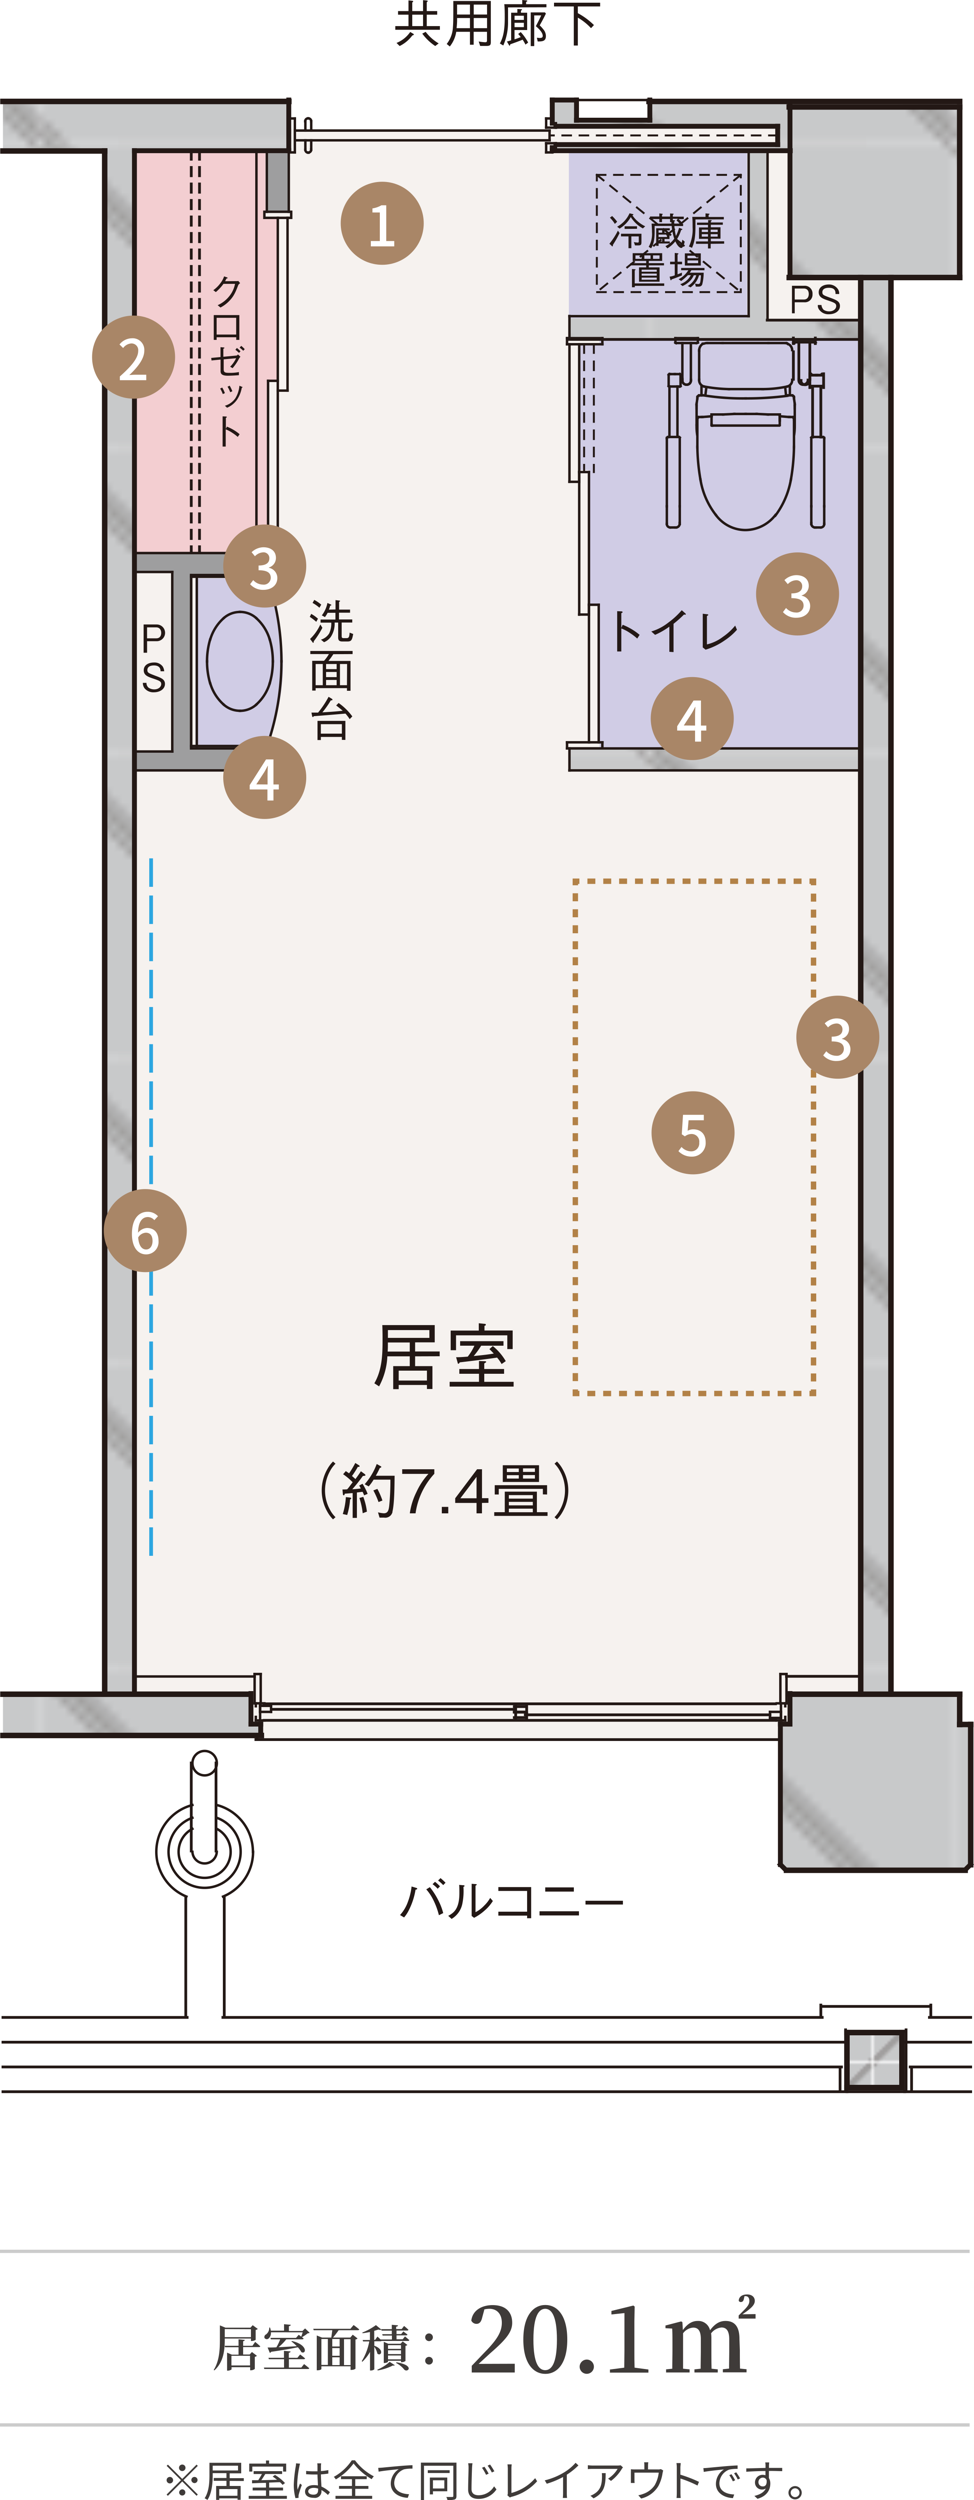 <svg xmlns="http://www.w3.org/2000/svg" xmlns:xlink="http://www.w3.org/1999/xlink" viewBox="0 0 314.41 806.56"><defs><style>.cls-1,.cls-14,.cls-15,.cls-16,.cls-17,.cls-18,.cls-19,.cls-20,.cls-21,.cls-22,.cls-23,.cls-3,.cls-4,.cls-5{fill:none;}.cls-2{fill:#c8c9ca;}.cls-14,.cls-15,.cls-16,.cls-17,.cls-18,.cls-19,.cls-3,.cls-4{stroke:#231815;}.cls-3{stroke-width:0.2px;}.cls-4{stroke-width:0.2px;}.cls-5{stroke:#ccc;stroke-width:1.06px;}.cls-6{fill:#3f3b39;}.cls-7{fill:#f6f2ef;}.cls-8{fill:#9e9e9f;}.cls-9{fill:url(#RC30_2);}.cls-10{fill:#d0cce5;}.cls-11{fill:#231815;}.cls-12{fill:#f3ced1;}.cls-13{fill:url(#_RC);}.cls-14,.cls-15,.cls-16,.cls-17,.cls-18,.cls-19,.cls-20{stroke-linecap:square;}.cls-14{stroke-width:1.58px;}.cls-15{stroke-width:1.77px;}.cls-16,.cls-19{stroke-width:0.89px;}.cls-17{stroke-width:0.79px;}.cls-18{stroke-width:0.63px;stroke-dasharray:2.78 2.78;}.cls-19{stroke-dasharray:2.66 2.66;}.cls-20{stroke:#2ca6e0;stroke-miterlimit:5;stroke-width:1.2px;stroke-dasharray:7.99 4 7.99 4;}.cls-21,.cls-22,.cls-23{stroke:#b28146;stroke-width:1.74px;}.cls-22{stroke-dasharray:2.56 2.56;}.cls-23{stroke-dasharray:2.58 2.58;}.cls-24{fill:#a98667;}.cls-25{fill:#fff;}</style><pattern id="RC30_2" data-name="RC30％ 2" width="36.85" height="36.85" patternTransform="matrix(2.66, 0, 0, -2.66, 14.2, -53.65)" patternUnits="userSpaceOnUse" viewBox="0 0 36.85 36.85"><rect class="cls-1" width="36.85" height="36.85"/><rect class="cls-2" x="-1.42" y="-1.42" width="39.69" height="39.68"/><line class="cls-4" x1="37.2" y1="-38.8" x2="-32.03" y2="30.43"/><line class="cls-4" x1="38" y1="-38" x2="-31.23" y2="31.23"/><line class="cls-4" x1="38.8" y1="-37.2" x2="-30.43" y2="32.03"/><line class="cls-4" x1="72.46" y1="-0.37" x2="3.23" y2="68.86"/><line class="cls-4" x1="73.27" y1="0.43" x2="4.03" y2="69.66"/><line class="cls-4" x1="74.07" y1="1.23" x2="4.83" y2="70.47"/><line class="cls-4" x1="54.83" y1="-19.59" x2="-14.4" y2="49.65"/><line class="cls-4" x1="55.63" y1="-18.79" x2="-13.6" y2="50.45"/><line class="cls-4" x1="56.44" y1="-17.98" x2="-12.8" y2="51.25"/></pattern><pattern id="_RC" data-name="**RC" width="30.25" height="30.25" patternTransform="translate(6.21 -51.64) scale(0.89)" patternUnits="userSpaceOnUse" viewBox="0 0 30.25 30.25"><rect class="cls-1" width="30.25" height="30.25"/><rect class="cls-2" x="-1.06" y="-31.51" width="32.48" height="93.11"/><line class="cls-3" x1="30.25" y1="-1.1" x2="-1.06" y2="30.21"/><line class="cls-3" x1="30.25" y2="30.25"/><line class="cls-3" x1="31.42" y1="-0.06" y2="31.35"/><line class="cls-3" x1="30.25" y1="-31.35" x2="-1.06" y2="-0.04"/><line class="cls-3" x1="30.25" y1="-30.25"/><line class="cls-3" x1="31.42" y1="-30.31" y2="1.1"/><line class="cls-3" x1="30.25" y1="29.14" x2="-1.06" y2="60.46"/><line class="cls-3" x1="30.25" y1="30.25" y2="60.5"/><line class="cls-3" x1="31.42" y1="30.19" y2="61.6"/></pattern></defs><g id="レイヤー_2" data-name="レイヤー 2"><g id="レイヤー_1-2" data-name="レイヤー 1"><line class="cls-5" x1="313" y1="726.31" y2="726.31"/><line class="cls-5" x1="313" y1="782.31" y2="782.31"/><path class="cls-6" d="M72.55,754.71c0,3-.21,7.22-3.36,10l-.21-.13c1.84-2.94,2-6.59,2-9.84v-4.55l1.79.74h8.07l.73-.8,1.64,1.21a1.27,1.27,0,0,1-.68.32v3.19a2.49,2.49,0,0,1-1.28.38H81v-.8H72.55Zm9.82.8s1,.83,1.64,1.43c0,.17-.2.25-.43.25H78.49v2.4h2.1l.73-.81L82.93,760a1.34,1.34,0,0,1-.68.34v3.9a2.06,2.06,0,0,1-1.25.44h-.25v-1h-6v.65c0,.15-.64.47-1.24.47h-.21v-5.81l1.55.65H77v-2.4H72.65l-.13-.46H77v-2.1l2,.19c0,.21-.16.36-.51.42v1.49h3Zm-9.82-4.13V754H81v-2.58ZM74.71,760v3.12h6V760Z"/><path class="cls-6" d="M98.16,762.67s1,.78,1.66,1.34c0,.18-.21.26-.45.26H85.32l-.13-.47h6.5v-2.69h-4.9l-.13-.46h5v-2.24l2.13.18c0,.22-.16.38-.56.44v1.62H96l.88-1.07s1,.72,1.6,1.28c-.05.17-.21.25-.43.25H93.26v2.69h4Zm-10.7-10.25a2.37,2.37,0,0,1-.75,2,.88.88,0,0,1-1.33-.18.93.93,0,0,1,.48-1.12,2.67,2.67,0,0,0,1.06-2.23h.24a5.76,5.76,0,0,1,.26,1h4.27v-2.08l2.16.19c0,.22-.17.38-.59.45V752h4.38l.84-.83,1.47,1.4c-.13.13-.3.15-.62.18A12.79,12.79,0,0,1,97.48,754l.52.43c0,.18-.21.26-.44.26H92.41a16.27,16.27,0,0,1-2.5,2.54c1.73-.08,3.78-.19,5.89-.33a15.65,15.65,0,0,0-1.74-1.54l.14-.14c5.29,1.23,4.69,4.4,3.09,3.61a8.12,8.12,0,0,0-1.15-1.58c-2.1.45-4.83.93-8.6,1.46a.68.68,0,0,1-.44.35l-.72-1.73c.67,0,1.66,0,2.83-.06a14.9,14.9,0,0,0,1.23-2.58h-3l-.15-.47h8.26l.88-1s.37.27.8.61c.16-.42.35-1,.48-1.4Z"/><path class="cls-6" d="M114.14,750.07s1.14.83,1.81,1.42c0,.18-.21.26-.43.26h-6.2c-.56.8-1.25,1.71-1.81,2.37h5.57l.79-.93,1.54,1.22a1,1,0,0,1-.66.32v9.39c0,.12-.56.44-1.33.44h-.26V763.4h-9.41v.87c0,.11-.46.41-1.25.41h-.25V753.45l1.69.67h3c.1-.66.22-1.6.32-2.37h-6l-.14-.46h12Zm-10.39,12.87h2.08v-8.36h-2.08Zm5.88-8.36h-2.37V757h2.37ZM107.26,760h2.37v-2.48h-2.37Zm0,3h2.37v-2.51h-2.37Zm3.79-8.36v8.36h2.11v-8.36Z"/><path class="cls-6" d="M130.73,753.74s.85.7,1.4,1.21a.39.39,0,0,1-.42.26h-8.55a.44.44,0,0,1-.33.11h-2v1.44c3.39,1.25,2.16,3.51,1,2.56a6.48,6.48,0,0,0-1-2.22v7.22c0,.11-.46.43-1.15.43h-.24v-6a13.39,13.39,0,0,1-2.47,3.18l-.2-.19a18.4,18.4,0,0,0,2.43-6.37h-2l-.13-.46h2.34v-2.58c-.79.16-1.6.3-2.37.4l-.08-.23a19.09,19.09,0,0,0,4.39-2.4l1.74,1.43c-.18.16-.48.19-.93,0-.38.14-.85.27-1.36.41v2.92h.29l.75-1.06s.56.48,1,.94h3.67v-1.26h-3l-.13-.45h3.09v-1.15h-3.3l-.13-.47h3.43V750l2,.17c0,.23-.17.39-.59.45v.75h1.78l.78-1s.87.7,1.39,1.23c0,.18-.19.26-.41.26H128V753h1.5l.71-.85s.82.6,1.31,1c0,.18-.19.26-.4.26H128v1.26h2Zm-8.94,10.75a14.13,14.13,0,0,0,4-2.54l1.64,1.08c-.13.15-.28.18-.61.1a17.37,17.37,0,0,1-4.88,1.6Zm7.65-2.42v-.46h-4.18v.29c0,.14-.59.43-1.17.43h-.21V755.5l1.46.62h3.94l.72-.75,1.49,1.13a1.15,1.15,0,0,1-.6.31v4.86a2.06,2.06,0,0,1-1.21.4Zm-4.18-5.49v1.19h4.18v-1.19Zm4.18,1.65h-4.18v1.22h4.18Zm0,2.92v-1.24h-4.18v1.24Zm-1.48.94c6.13,1,3.62,3.52,2.52,2.35a8,8,0,0,0-2.61-2.12Z"/><path class="cls-6" d="M138.49,752.79a1.24,1.24,0,1,1,0,2.48,1.24,1.24,0,0,1,0-2.48Zm0,7.56a1.24,1.24,0,1,1,0,2.48,1.24,1.24,0,0,1,0-2.48Z"/><path class="cls-6" d="M166.17,762.57v2.82H152.28v-2.16c1.8-1.86,3.54-3.72,5-5.22,3.36-3.54,4.71-5.91,4.71-8.67s-1.53-4.5-4-4.5a8.59,8.59,0,0,0-1.62.18l-.69,2.55c-.36,1.62-1,2.13-1.89,2.13a1.84,1.84,0,0,1-1.65-1.05c.39-3.33,3.42-5,6.87-5,4.32,0,6.33,2.34,6.33,5.7,0,2.88-1.83,5.28-7,9.75-.93.84-2.31,2.13-3.84,3.51Z"/><path class="cls-6" d="M183.12,754.77c0,8-3.45,11.07-7.08,11.07s-7.11-3.06-7.11-11.07,3.42-11.16,7.11-11.16S183.12,746.76,183.12,754.77ZM176,764.64c2,0,3.78-2.1,3.78-9.87s-1.83-9.93-3.78-9.93-3.81,2.1-3.81,9.93S174,764.64,176,764.64Z"/><path class="cls-6" d="M187.11,763.53a2.32,2.32,0,0,1,2.34-2.31,2.3,2.3,0,1,1-2.34,2.31Z"/><path class="cls-6" d="M209.31,764.43v1H196.89v-1l4.62-.6c0-1.8.06-3.63.06-5.4V746.22l-4.2.45v-1.14l7.08-1.74.42.33-.09,4.74v9.57c0,1.77,0,3.57.06,5.4Z"/><path class="cls-6" d="M238.83,758.28c0,1.68,0,4.11.06,5.85l2.1.21v1h-7.65v-1l2-.21c0-1.74.06-4.17.06-5.85v-3.6c0-2.85-1-3.81-2.49-3.81a4.71,4.71,0,0,0-3.36,1.89,12.5,12.5,0,0,1,.09,1.56v4c0,1.74,0,4.08.06,5.85l2,.21v1h-7.53v-1l2-.21c0-1.77.06-4.11.06-5.85v-3.72c0-2.7-.9-3.69-2.46-3.69a4.45,4.45,0,0,0-3.27,1.83v5.58c0,1.65,0,4.11,0,5.85l2.1.21v1h-7.59v-1l2-.21c0-1.74.06-4.2.06-5.85v-2.1c0-2,0-3.48-.09-5l-2.16-.12v-.87l5.07-1.32.39.24.15,2.55c1.53-2.1,3.09-2.94,4.77-2.94a3.88,3.88,0,0,1,4,3c1.65-2.19,3.18-3,5-3,2.91,0,4.5,1.77,4.5,5.79Zm5.07-11.73V748h-5.46v-1l1.77-1.77c1.11-1.14,1.68-1.89,1.68-2.91s-.45-1.56-1.23-1.56h-.33l-.21.9c-.15.81-.57,1-1,1a.67.67,0,0,1-.66-.45c.09-1.35,1.23-2,2.7-2,1.65,0,2.49.93,2.49,2.07s-.87,2.07-2.55,3.33l-1.44,1Z"/><path class="cls-6" d="M58.83,799.73l4.62-4.62.4.4-4.62,4.62,4.62,4.63-.4.4-4.62-4.62-4.64,4.64-.41-.41,4.64-4.64-4.62-4.62.4-.4Zm-2.95.4a1,1,0,0,1-2.1,0,1.05,1.05,0,0,1,2.1,0Zm2.95-2.94a1,1,0,0,1,0-2.1,1,1,0,1,1,0,2.1Zm0,5.89a1,1,0,1,1-1,1A1.06,1.06,0,0,1,58.83,803.08Zm2.94-3a1,1,0,1,1,1,1A1.06,1.06,0,0,1,61.77,800.13Z"/><path class="cls-6" d="M74.14,800.37V802h3.54v4.46h-1V806H70.77v.49h-1V802H73.1v-1.66H69v-.92H73.1v-1.56H68.66v.65c0,2.35-.21,5.74-1.7,8a4.46,4.46,0,0,0-.91-.54c1.43-2.17,1.56-5.23,1.56-7.45v-4H77.86v3.4H74.14v1.56H78.7v.92ZM68.66,797h8.17v-1.54H68.66Zm8,6H70.77v2.16h5.87Z"/><path class="cls-6" d="M92.61,805.19v.94H80.29v-.94h5.57v-1.75h-4.3v-.92h4.3V801c-1.69,0-3.26.09-4.5.14l0-1,2,0c.4-.61.85-1.38,1.19-2H81.87v-.92h9.2v.92H85.64c-.4.66-.86,1.39-1.29,2l5.08-.14c-.46-.38-1-.74-1.4-1.05l.74-.52A15.15,15.15,0,0,1,92,801.06l-.78.59a8.06,8.06,0,0,0-.83-.86c-1.16,0-2.35.09-3.5.11v1.62h4.48v.92H86.91v1.75Zm-11.16-7.83h-1v-2.58h5.41v-1h1v1h5.52v2.58h-1v-1.61H81.45Z"/><path class="cls-6" d="M96.86,794.8a6.46,6.46,0,0,0-.23.94,33.91,33.91,0,0,0-.69,5.58,12.14,12.14,0,0,0,.13,1.9c.22-.63.54-1.46.78-2l.59.46a30,30,0,0,0-1,3.07,2.2,2.2,0,0,0-.07.61c0,.15,0,.34,0,.48l-1,.08a16.66,16.66,0,0,1-.54-4.39,44.7,44.7,0,0,1,.63-5.83,5.72,5.72,0,0,0,.1-1Zm9,10.1a10.91,10.91,0,0,0-2.09-1.59v.26a2.1,2.1,0,0,1-2.41,2.26c-1.86,0-2.89-.77-2.89-2s1-2.11,2.86-2.11a6.5,6.5,0,0,1,1.29.12c0-1.06-.13-2.39-.14-3.54-.45,0-.88,0-1.33,0-.78,0-1.51-.05-2.33-.09v-1.06a23,23,0,0,0,2.36.12l1.3,0v-1.73a6.07,6.07,0,0,0-.07-.84h1.27a7.53,7.53,0,0,0-.08.83c0,.38,0,1,0,1.67a17.22,17.22,0,0,0,2.39-.33V798c-.75.12-1.56.21-2.39.26,0,1.39.11,2.78.17,3.94a9.41,9.41,0,0,1,2.73,1.81Zm-3.2-2.06a4.17,4.17,0,0,0-1.41-.23c-1,0-1.75.47-1.75,1.11s.67,1.08,1.66,1.08c1.18,0,1.52-.58,1.52-1.5A3.86,3.86,0,0,0,102.69,802.84Z"/><path class="cls-6" d="M114.59,793.72a18,18,0,0,0,6.08,5.17,4.85,4.85,0,0,0-.68.92,20.52,20.52,0,0,1-5.86-5.07,18.51,18.51,0,0,1-5.73,5.14,4,4,0,0,0-.64-.82,16.78,16.78,0,0,0,5.8-5.34Zm.09,11.47h5.46v.95H108.3v-.95h5.31v-2.28h-4.17V802h4.17V799.8h-3.54v-.94h8.32v.94h-3.71V802h4.24v.93h-4.24Z"/><path class="cls-6" d="M123.33,796.09c.91-.09,3.53-.35,6.08-.56,1.51-.13,2.81-.2,3.74-.24v1.12a11.54,11.54,0,0,0-2.72.22,4.83,4.83,0,0,0-3.17,4.37c0,2.72,2.52,3.57,4.78,3.66l-.41,1.16c-2.56-.1-5.49-1.47-5.49-4.57a5.58,5.58,0,0,1,2.58-4.67c-1.22.14-5,.5-6.5.81l-.13-1.23C122.63,796.14,123.06,796.11,123.33,796.09Z"/><path class="cls-6" d="M147.35,805.22c0,.64-.15.95-.57,1.13a7.46,7.46,0,0,1-2.34.2,3.17,3.17,0,0,0-.38-1c.88,0,1.69,0,1.93,0s.34-.1.34-.32v-9.76h-9.46v11.1h-1v-12.1h11.48Zm-2.2-7.4h-7.06v-.91h7.06Zm-5.39,5.89v1h-1v-5.43h5.62v4.43Zm0-3.55v2.65h3.67v-2.65Z"/><path class="cls-6" d="M152.52,794.67c-.07.46-.11.94-.14,1.39-.06,1.57-.17,4.86-.17,6.93,0,1.51,1,2,2.28,2a5.79,5.79,0,0,0,5-2.88l.77,1a6.92,6.92,0,0,1-5.79,3.06c-2,0-3.36-.85-3.36-3.1,0-2.06.14-5.56.14-7a6.6,6.6,0,0,0-.13-1.4Zm5.21,3.35-.83.38a16.19,16.19,0,0,0-1.31-2.27l.79-.34A24.76,24.76,0,0,1,157.73,798Zm1.85-.76-.81.39a17.41,17.41,0,0,0-1.36-2.21l.78-.36A21,21,0,0,1,159.58,797.26Z"/><path class="cls-6" d="M163.78,805a1.55,1.55,0,0,0,.14-.69v-8a11.55,11.55,0,0,0-.11-1.28h1.38a8.63,8.63,0,0,0-.1,1.28v7.94a15.15,15.15,0,0,0,7.66-4.77l.63,1a16.4,16.4,0,0,1-8.19,5,1.88,1.88,0,0,0-.59.25Z"/><path class="cls-6" d="M186.72,795.36a21.79,21.79,0,0,1-3.75,3v6a11.72,11.72,0,0,0,.08,1.5h-1.37a13.76,13.76,0,0,0,.08-1.5V799.1a27.84,27.84,0,0,1-5.26,2.18l-.65-1.09a22.09,22.09,0,0,0,6.26-2.58,15.62,15.62,0,0,0,3.69-3.09Z"/><path class="cls-6" d="M201.09,796c-.09.14-.28.35-.37.5a13.55,13.55,0,0,1-3.49,3.87l-.93-.74a9.5,9.5,0,0,0,3.06-3.14h-8c-.52,0-1,0-1.6.08V795.3a13.86,13.86,0,0,0,1.6.11h8a7.33,7.33,0,0,0,1-.08Zm-5.58,1.85c0,3.79-.34,6.36-3.91,8.14l-1-.85a5.46,5.46,0,0,0,1.24-.61c2.17-1.33,2.48-3.34,2.48-5.67a8.75,8.75,0,0,0-.05-1Z"/><path class="cls-6" d="M214.09,797c-.07.21-.15.58-.21.84a12.73,12.73,0,0,1-1.37,4.21,8.85,8.85,0,0,1-5.55,4l-.91-1.06a7.31,7.31,0,0,0,1.46-.39,7.43,7.43,0,0,0,3.8-2.81,10.5,10.5,0,0,0,1.33-4.09h-7.83v2.5a5.37,5.37,0,0,0,.05.83h-1.21c0-.24,0-.62,0-.88v-2.47a9.93,9.93,0,0,0,0-1.08,10.42,10.42,0,0,0,1.3.06H208v-1.3a7.15,7.15,0,0,0-.07-1h1.35a6.27,6.27,0,0,0-.09,1v1.3h3.14a2.78,2.78,0,0,0,1-.11Z"/><path class="cls-6" d="M225.16,801.86a36.33,36.33,0,0,0-5.51-2.26l0,4.62a15.62,15.62,0,0,0,.08,1.66h-1.34c.05-.45.08-1.14.08-1.66v-8.15a9.41,9.41,0,0,0-.11-1.46h1.37c0,.44-.1,1-.1,1.46v2.29a42.84,42.84,0,0,1,6,2.31Z"/><path class="cls-6" d="M228.28,796.17c.91-.08,3.53-.34,6.08-.56,1.52-.13,2.82-.2,3.74-.24v1.12a11.41,11.41,0,0,0-2.71.23,4.84,4.84,0,0,0-3.17,4.38c0,2.7,2.52,3.56,4.78,3.64l-.41,1.18c-2.56-.11-5.49-1.49-5.49-4.58a5.6,5.6,0,0,1,2.58-4.68c-1.22.14-5,.5-6.5.81l-.13-1.23C227.58,796.23,228,796.2,228.28,796.17Zm9,4-.71.34a14.23,14.23,0,0,0-1.15-2l.71-.3A16.57,16.57,0,0,1,237.29,800.13Zm1.6-.6-.73.34a12.86,12.86,0,0,0-1.19-2l.7-.32A22.52,22.52,0,0,1,238.89,799.53Z"/><path class="cls-6" d="M248.21,797.16c0,.79,0,1.64,0,2.27a3.46,3.46,0,0,1,.45,1.78c0,1.88-.92,4-4.14,4.93l-1-.94c1.82-.42,3.11-1.17,3.68-2.4a2.06,2.06,0,0,1-1.19.35,2.24,2.24,0,0,1-2.3-2.33,2.44,2.44,0,0,1,2.45-2.42,2.75,2.75,0,0,1,.93.15c0-.4,0-.9,0-1.37-2.1,0-4.45.11-6.19.24l0-1.1c1.55,0,4.15-.11,6.21-.14,0-.39,0-.71,0-.91a8.15,8.15,0,0,0-.08-.87h1.27l-.07.87c0,.21,0,.54,0,.9h4.27v1.05c-.79,0-2.05-.07-4.08-.07Zm-.74,3a1.24,1.24,0,0,0-1.24-.85,1.41,1.41,0,0,0-1.4,1.46,1.34,1.34,0,0,0,1.42,1.37C247.06,802.18,247.59,801.52,247.47,800.2Z"/><path class="cls-6" d="M258.8,804.17a2.14,2.14,0,1,1-2.14-2.13A2.14,2.14,0,0,1,258.8,804.17Zm-.72,0a1.42,1.42,0,1,0-1.42,1.43A1.42,1.42,0,0,0,258.08,804.17Z"/><rect class="cls-7" x="38.23" y="41.61" width="241.39" height="519.16"/><rect class="cls-8" x="86.13" y="48.62" width="7.09" height="19.7"/><polygon class="cls-9" points="247.66 102.84 247.66 102 247.66 48.71 241.45 48.71 241.45 101.95 183.77 101.95 183.77 109.05 241.67 109.05 248 109.05 277.84 109.05 277.84 102.84 247.66 102.84"/><rect class="cls-9" x="183.82" y="241.45" width="93.88" height="7.09"/><polygon class="cls-8" points="93.22 185.64 93.22 178.42 55.61 178.42 55.61 178.73 43.79 178.73 43.79 184.53 55.61 184.53 55.61 185.64 55.61 241.45 55.43 241.45 55.43 242.44 43.4 242.44 43.4 248.54 55.43 248.54 71.82 248.54 93.22 248.54 93.22 241.45 61.71 241.45 61.71 185.64 93.22 185.64"/><polygon class="cls-10" points="193.53 109.05 193.53 110.83 187.32 110.83 187.32 151.65 189.98 151.65 189.98 195.14 193.53 195.14 193.53 241.28 276.95 241.28 276.95 109.05 193.53 109.05"/><rect class="cls-10" x="183.63" y="47.69" width="57.52" height="55"/><path class="cls-10" d="M63.07,241H86.29s5.07-12.7,5.07-26.49-5.07-27.93-5.07-27.93H63.07Z"/><path class="cls-11" d="M100.46,198.05a10.86,10.86,0,0,1,2.18,1.55l-.55,1A19.59,19.59,0,0,0,100,199Zm3.61,4.48a27.8,27.8,0,0,1-2.79,4.35c0,.25,0,.48-.18.48s-.11,0-.21-.17l-.8-1.05a15.06,15.06,0,0,0,3.31-4.68Zm-2.62-9a13.12,13.12,0,0,1,2.25,1.53l-.59,1a12.31,12.31,0,0,0-2.21-1.55Zm6.86,3.09V193.6l1.2.15c.15,0,.27.06.27.15s-.16.2-.32.28v2.48H113v1h-3.57v2.18h4.28v1h-3.42v4.21c0,.68.09.82.71.82h.86c.79,0,.89-.47,1-1.78l1.15.44c-.34,1.77-.48,2.42-1.83,2.42h-1.68c-1.26,0-1.34-.68-1.34-1.41v-4.7h-1.14a7.69,7.69,0,0,1-1.24,4.63,5,5,0,0,1-2.18,1.71l-1-.82a4.67,4.67,0,0,0,2.65-2,7.37,7.37,0,0,0,.69-3.49h-3.46v-1h4.8v-2.18h-2.52a8.85,8.85,0,0,1-.87,1.39l-1-.56a9.45,9.45,0,0,0,1.8-4l1.12.5c.08.05.16.09.16.17s-.17.17-.39.21a8.47,8.47,0,0,1-.42,1.27Z"/><path class="cls-11" d="M107.6,211.05a23,23,0,0,1-1.58,2.18h7.13v9.62H112V222H101.89v.79h-1.11v-9.6h3.81a12.21,12.21,0,0,0,1.58-2.18h-6v-1h13.65v1Zm-3.41,3.17h-2.3v6.83h2.3Zm4.48,0h-3.41v1.65h3.41Zm0,2.56h-3.41v1.66h3.41Zm0,2.58h-3.41v1.69h3.41Zm3.37-5.14h-2.3v6.83H112Z"/><path class="cls-11" d="M112.88,232a16,16,0,0,0-1.36-1.79c-3.46.31-6.78.58-10.24.84-.07.13-.16.28-.29.28s-.23-.26-.25-.38l-.2-1.06c.44,0,1.43,0,2.14,0a31.26,31.26,0,0,0,3.39-5.09l1.08.65a.44.44,0,0,1,.18.28c0,.21-.3.23-.55.23a29.4,29.4,0,0,1-2.71,3.85c3.55-.2,5.18-.36,6.55-.52-.65-.57-1.08-.91-2.1-1.7l.79-.8a19.06,19.06,0,0,1,4.42,4.33Zm-2.52,6.69v-.95h-6.79v1h-1.08v-6.18h9v6.14Zm0-5.06h-6.79v3.05h6.79Z"/><polygon class="cls-12" points="89.65 122.67 89.65 70.31 85.7 70.31 85.7 48.81 43.4 48.81 43.4 178.42 85.69 178.42 85.69 176.45 86.42 176.45 86.42 122.67 89.65 122.67"/><rect class="cls-9" x="277.84" y="89.53" width="9.76" height="457.04"/><polygon class="cls-9" points="0.95 32.73 0.95 48.71 33.79 48.71 33.79 546.57 43.55 546.57 43.55 48.71 93.25 48.71 93.25 32.73 0.95 32.73"/><polygon class="cls-9" points="309.79 556.33 309.79 546.57 254.76 546.57 254.76 556.33 252.1 556.33 252.1 601.51 253.48 603.37 311.72 603.37 313.34 601.51 313.34 556.33 309.79 556.33"/><rect class="cls-9" x="254.76" y="34.51" width="55.02" height="55.02"/><polygon class="cls-9" points="80.82 556.33 80.82 546.57 0.95 546.57 0.95 556.21 0.95 556.21 0.95 559.88 84.37 559.88 84.37 556.33 80.82 556.33"/><rect class="cls-13" x="273.4" y="655.73" width="17.75" height="17.75"/><polygon class="cls-9" points="254.76 34.51 309.79 34.51 309.79 32.73 209.5 32.73 209.5 38.94 186.43 38.94 186.43 32.73 178.44 32.73 178.44 39.83 179.33 39.83 179.33 40.72 251.02 40.72 251.05 46.93 179.33 46.93 179.33 47.82 178.44 47.82 178.44 48.71 254.76 48.71 254.76 34.51"/><line class="cls-14" x1="251.91" y1="556.21" x2="255.01" y2="556.21"/><line class="cls-15" x1="313.34" y1="556.33" x2="309.79" y2="556.33"/><line class="cls-15" x1="287.6" y1="89.53" x2="287.6" y2="546.57"/><line class="cls-15" x1="277.84" y1="89.53" x2="277.84" y2="546.57"/><line class="cls-15" x1="311.56" y1="603.37" x2="253.88" y2="603.37"/><line class="cls-14" x1="251.91" y1="601.52" x2="253.48" y2="603.09"/><line class="cls-14" x1="313.29" y1="601.52" x2="311.72" y2="603.09"/><line class="cls-14" x1="251.91" y1="601.52" x2="251.91" y2="556.21"/><line class="cls-15" x1="313.34" y1="601.59" x2="313.34" y2="556.33"/><line class="cls-14" x1="255.01" y1="556.21" x2="255.01" y2="546.36"/><line class="cls-15" x1="254.76" y1="546.57" x2="309.79" y2="546.57"/><line class="cls-15" x1="309.79" y1="556.33" x2="309.79" y2="546.57"/><line class="cls-14" x1="255.01" y1="89.39" x2="255.01" y2="34.24"/><line class="cls-15" x1="309.79" y1="89.53" x2="254.76" y2="89.53"/><line class="cls-15" x1="309.79" y1="34.51" x2="309.79" y2="89.53"/><line class="cls-15" x1="254.76" y1="34.51" x2="309.79" y2="34.51"/><line class="cls-14" x1="43.4" y1="48.62" x2="43.4" y2="546.36"/><line class="cls-15" x1="33.79" y1="48.71" x2="33.79" y2="546.57"/><line class="cls-15" x1="0.95" y1="48.71" x2="33.79" y2="48.71"/><line class="cls-15" x1="93.25" y1="32.73" x2="0.95" y2="32.73"/><line class="cls-14" x1="93.22" y1="48.62" x2="93.22" y2="32.27"/><line class="cls-14" x1="43.4" y1="48.62" x2="93.22" y2="48.62"/><line class="cls-14" x1="84.16" y1="556.21" x2="81.01" y2="556.21"/><line class="cls-15" x1="0.95" y1="559.88" x2="84.37" y2="559.88"/><line class="cls-14" x1="84.16" y1="559.76" x2="84.16" y2="556.21"/><line class="cls-15" x1="80.82" y1="546.57" x2="0.95" y2="546.57"/><line class="cls-14" x1="81.01" y1="556.21" x2="81.01" y2="546.36"/><line class="cls-15" x1="273.4" y1="673.47" x2="273.4" y2="655.73"/><line class="cls-15" x1="291.15" y1="673.47" x2="291.15" y2="655.73"/><line class="cls-15" x1="273.4" y1="673.47" x2="291.15" y2="673.47"/><line class="cls-15" x1="273.4" y1="655.73" x2="291.15" y2="655.73"/><line class="cls-14" x1="178.27" y1="48.62" x2="255.1" y2="48.62"/><line class="cls-15" x1="309.79" y1="32.73" x2="209.5" y2="32.73"/><line class="cls-14" x1="186.1" y1="32.27" x2="178.27" y2="32.27"/><line class="cls-14" x1="209.77" y1="38.77" x2="209.77" y2="32.27"/><line class="cls-14" x1="186.1" y1="38.77" x2="186.1" y2="32.27"/><line class="cls-14" x1="186.1" y1="38.77" x2="209.77" y2="38.77"/><line class="cls-14" x1="179.45" y1="40.74" x2="251.04" y2="40.74"/><line class="cls-14" x1="179.45" y1="46.65" x2="251.04" y2="46.65"/><line class="cls-14" x1="178.27" y1="39.75" x2="178.27" y2="32.27"/><line class="cls-14" x1="178.27" y1="48.62" x2="178.27" y2="47.63"/><line class="cls-14" x1="251.04" y1="40.74" x2="251.04" y2="46.65"/><line class="cls-16" x1="272.96" y1="674.36" x2="272.96" y2="654.84"/><line class="cls-16" x1="292.48" y1="674.36" x2="292.48" y2="654.84"/><line class="cls-16" x1="273.4" y1="674.81" x2="292.04" y2="674.81"/><line class="cls-16" x1="273.4" y1="655.28" x2="292.04" y2="655.28"/><line class="cls-16" x1="313.34" y1="674.81" x2="292.04" y2="674.81"/><line class="cls-16" x1="273.4" y1="674.81" x2="0.95" y2="674.81"/><line class="cls-16" x1="273.4" y1="658.83" x2="0.95" y2="658.83"/><line class="cls-16" x1="265.41" y1="650.84" x2="71.95" y2="650.84"/><line class="cls-16" x1="264.97" y1="650.4" x2="264.97" y2="646.85"/><line class="cls-16" x1="300.47" y1="650.4" x2="300.47" y2="646.85"/><line class="cls-16" x1="265.41" y1="647.29" x2="300.02" y2="647.29"/><line class="cls-16" x1="313.34" y1="650.84" x2="300.02" y2="650.84"/><line class="cls-16" x1="313.34" y1="658.83" x2="292.04" y2="658.83"/><line class="cls-16" x1="271.18" y1="674.36" x2="271.18" y2="667.26"/><line class="cls-16" x1="0.95" y1="666.82" x2="271.63" y2="666.82"/><line class="cls-16" x1="294.26" y1="674.36" x2="294.26" y2="667.26"/><line class="cls-16" x1="313.34" y1="666.82" x2="293.81" y2="666.82"/><line class="cls-16" x1="60.41" y1="650.84" x2="0.95" y2="650.84"/><line class="cls-16" x1="72.39" y1="612.24" x2="72.39" y2="650.4"/><line class="cls-16" x1="59.97" y1="612.24" x2="59.97" y2="650.4"/><path class="cls-17" d="M72,611.85a15.59,15.59,0,0,0,9.69-14.43"/><path class="cls-17" d="M81.64,597.42A15.6,15.6,0,0,0,70,582.32"/><path class="cls-17" d="M51,601.35a15.56,15.56,0,0,0,9.18,10.5"/><path class="cls-17" d="M62.11,582.32a15.6,15.6,0,0,0-11.15,19"/><path class="cls-17" d="M62.11,597.42a3.94,3.94,0,0,0,7.87,0"/><path class="cls-17" d="M70,568.82A3.94,3.94,0,1,0,66,572.76,3.94,3.94,0,0,0,70,568.82Z"/><line class="cls-16" x1="69.73" y1="568.75" x2="69.73" y2="597.15"/><line class="cls-16" x1="61.74" y1="568.75" x2="61.74" y2="597.15"/><path class="cls-17" d="M62.11,586.44a11.64,11.64,0,1,0,7.87,0"/><path class="cls-17" d="M62.11,590A8.4,8.4,0,1,0,70,590"/><line class="cls-16" x1="253.88" y1="540.8" x2="277.84" y2="540.8"/><line class="cls-17" x1="183.82" y1="241.45" x2="277.7" y2="241.45"/><line class="cls-17" x1="183.82" y1="248.54" x2="277.7" y2="248.54"/><line class="cls-17" x1="183.82" y1="241.45" x2="183.82" y2="248.54"/><line class="cls-16" x1="183.77" y1="109.5" x2="277.84" y2="109.5"/><line class="cls-17" x1="183.82" y1="102" x2="241.67" y2="102"/><line class="cls-17" x1="183.82" y1="109.09" x2="183.82" y2="101.96"/><line class="cls-17" x1="241.67" y1="102" x2="241.67" y2="48.62"/><line class="cls-17" x1="247.77" y1="48.62" x2="247.77" y2="102.98"/><line class="cls-16" x1="247.66" y1="103.28" x2="277.84" y2="103.28"/><line class="cls-17" x1="186.1" y1="32.27" x2="209.77" y2="32.27"/><line class="cls-17" x1="178.27" y1="38.77" x2="178.27" y2="32.27"/><line class="cls-17" x1="209.77" y1="38.77" x2="209.77" y2="32.27"/><line class="cls-17" x1="186.1" y1="38.77" x2="186.1" y2="32.27"/><line class="cls-17" x1="186.1" y1="38.77" x2="209.77" y2="38.77"/><line class="cls-17" x1="93.22" y1="32.27" x2="0.57" y2="32.27"/><line class="cls-17" x1="93.22" y1="248.54" x2="93.22" y2="241.45"/><line class="cls-17" x1="93.22" y1="241.45" x2="61.71" y2="241.45"/><line class="cls-17" x1="93.22" y1="178.42" x2="93.22" y2="185.51"/><line class="cls-17" x1="93.22" y1="178.42" x2="43.4" y2="178.42"/><line class="cls-17" x1="93.22" y1="185.51" x2="61.71" y2="185.51"/><line class="cls-17" x1="61.71" y1="185.51" x2="61.71" y2="241.45"/><line class="cls-17" x1="93.22" y1="248.54" x2="43.4" y2="248.54"/><line class="cls-17" x1="55.61" y1="242.44" x2="43.4" y2="242.44"/><line class="cls-17" x1="55.61" y1="184.53" x2="43.4" y2="184.53"/><line class="cls-17" x1="55.61" y1="184.53" x2="55.61" y2="242.44"/><line class="cls-17" x1="82.19" y1="540.85" x2="43.4" y2="540.85"/><line class="cls-17" x1="251.04" y1="40.74" x2="179.45" y2="40.74"/><line class="cls-17" x1="251.04" y1="46.65" x2="179.45" y2="46.65"/><line class="cls-17" x1="251.04" y1="40.74" x2="251.04" y2="46.65"/><line class="cls-18" x1="251.04" y1="43.69" x2="177.4" y2="43.69"/><line class="cls-17" x1="100.46" y1="39.12" x2="100.46" y2="42.12"/><line class="cls-17" x1="100.46" y1="48.26" x2="100.46" y2="45.27"/><line class="cls-17" x1="177.4" y1="45.27" x2="177.4" y2="42.12"/><line class="cls-17" x1="178.27" y1="49.17" x2="176.3" y2="49.17"/><line class="cls-17" x1="179.45" y1="46.21" x2="176.3" y2="46.21"/><line class="cls-17" x1="179.45" y1="47.63" x2="179.45" y2="46.21"/><line class="cls-17" x1="178.27" y1="47.63" x2="179.45" y2="47.63"/><line class="cls-17" x1="178.27" y1="39.75" x2="179.45" y2="39.75"/><line class="cls-17" x1="179.45" y1="39.75" x2="179.45" y2="41.17"/><line class="cls-17" x1="179.45" y1="41.17" x2="176.3" y2="41.17"/><line class="cls-17" x1="176.3" y1="38.22" x2="176.3" y2="41.17"/><line class="cls-17" x1="178.27" y1="38.22" x2="178.27" y2="39.75"/><line class="cls-17" x1="178.27" y1="38.22" x2="176.3" y2="38.22"/><line class="cls-17" x1="178.27" y1="49.17" x2="178.27" y2="47.63"/><line class="cls-17" x1="176.3" y1="49.17" x2="176.3" y2="46.21"/><path class="cls-17" d="M98.57,48.26a.94.94,0,0,0,1,1"/><line class="cls-17" x1="98.57" y1="39.12" x2="98.57" y2="42.12"/><path class="cls-17" d="M99.52,38.18a.94.94,0,0,0-1,.94"/><line class="cls-17" x1="98.57" y1="48.26" x2="98.57" y2="45.27"/><line class="cls-17" x1="95.18" y1="49.17" x2="95.18" y2="38.22"/><line class="cls-17" x1="93.22" y1="38.22" x2="95.18" y2="38.22"/><line class="cls-17" x1="93.22" y1="49.17" x2="93.22" y2="38.22"/><line class="cls-17" x1="93.22" y1="49.17" x2="95.18" y2="49.17"/><path class="cls-17" d="M99.52,49.21a.94.94,0,0,0,.94-1"/><path class="cls-17" d="M100.46,39.12a.94.94,0,0,0-.94-.94"/><line class="cls-17" x1="177.4" y1="45.27" x2="95.58" y2="45.27"/><line class="cls-17" x1="177.4" y1="42.12" x2="95.58" y2="42.12"/><line class="cls-17" x1="85.34" y1="555.03" x2="82.58" y2="555.03"/><line class="cls-17" x1="85.34" y1="549.51" x2="82.19" y2="549.51"/><line class="cls-17" x1="83.96" y1="555.03" x2="83.96" y2="549.51"/><line class="cls-17" x1="84.16" y1="549.51" x2="84.16" y2="540.06"/><line class="cls-17" x1="82.19" y1="549.51" x2="82.19" y2="540.06"/><line class="cls-17" x1="82.19" y1="540.06" x2="84.16" y2="540.06"/><line class="cls-17" x1="87.5" y1="550.32" x2="83.96" y2="550.32"/><line class="cls-17" x1="83.96" y1="552.27" x2="87.5" y2="552.27"/><line class="cls-17" x1="83.96" y1="550.32" x2="83.96" y2="552.27"/><line class="cls-17" x1="87.5" y1="550.32" x2="87.5" y2="552.27"/><line class="cls-16" x1="169.57" y1="550.56" x2="166.02" y2="550.56"/><line class="cls-16" x1="166.02" y1="552.34" x2="169.57" y2="552.34"/><line class="cls-16" x1="166.46" y1="550.12" x2="166.46" y2="552.78"/><line class="cls-16" x1="170.01" y1="550.12" x2="170.01" y2="552.78"/><line class="cls-16" x1="169.57" y1="552.34" x2="166.02" y2="552.34"/><line class="cls-16" x1="166.02" y1="554.11" x2="169.57" y2="554.11"/><line class="cls-16" x1="166.46" y1="552.78" x2="166.46" y2="554.56"/><line class="cls-16" x1="170.01" y1="552.78" x2="170.01" y2="554.56"/><line class="cls-16" x1="166.02" y1="551.45" x2="87.92" y2="551.45"/><line class="cls-17" x1="250.72" y1="555.03" x2="253.48" y2="555.03"/><line class="cls-17" x1="250.72" y1="549.51" x2="253.88" y2="549.51"/><line class="cls-17" x1="253.48" y1="550.46" x2="253.48" y2="549.51"/><line class="cls-17" x1="252.1" y1="555.03" x2="252.1" y2="549.51"/><line class="cls-17" x1="251.91" y1="549.51" x2="251.91" y2="540.06"/><line class="cls-17" x1="253.88" y1="549.51" x2="253.88" y2="540.06"/><line class="cls-17" x1="253.88" y1="540.06" x2="251.91" y2="540.06"/><line class="cls-17" x1="248.56" y1="554.22" x2="252.1" y2="554.22"/><line class="cls-17" x1="252.1" y1="552.27" x2="248.56" y2="552.27"/><line class="cls-17" x1="252.1" y1="554.22" x2="252.1" y2="552.27"/><line class="cls-17" x1="248.56" y1="554.22" x2="248.56" y2="552.27"/><line class="cls-16" x1="169.57" y1="553.22" x2="248.55" y2="553.22"/><line class="cls-16" x1="82.6" y1="561.21" x2="252.1" y2="561.21"/><line class="cls-16" x1="85.26" y1="549.67" x2="250.33" y2="549.67"/><line class="cls-16" x1="85.26" y1="555" x2="250.33" y2="555"/><line class="cls-17" x1="82.98" y1="559.76" x2="82.98" y2="560.94"/><line class="cls-17" x1="253.48" y1="555.03" x2="253.48" y2="553.89"/><line class="cls-17" x1="82.58" y1="550.46" x2="82.58" y2="549.51"/><line class="cls-17" x1="82.58" y1="555.03" x2="82.58" y2="553.89"/><path class="cls-17" d="M86.76,239a82.64,82.64,0,0,0,4.09-25.67"/><path class="cls-17" d="M87.07,220.43a24.92,24.92,0,0,0,1-7.06"/><path class="cls-17" d="M84.51,240.67A2.37,2.37,0,0,0,86.76,239"/><path class="cls-17" d="M86.76,187.69a2.36,2.36,0,0,0-2.25-1.62"/><path class="cls-17" d="M77.46,229.32a7.88,7.88,0,0,0,5.27-2"/><path class="cls-17" d="M82.73,227.3a15,15,0,0,0,4.34-6.87"/><path class="cls-17" d="M66.83,213.37a24.92,24.92,0,0,0,1,7.06"/><path class="cls-17" d="M67.86,220.43a14.87,14.87,0,0,0,4.34,6.87"/><path class="cls-17" d="M72.2,227.3a7.86,7.86,0,0,0,5.26,2"/><path class="cls-17" d="M87.07,206.31a24.82,24.82,0,0,1,1,7.06"/><path class="cls-17" d="M77.46,197.41a7.88,7.88,0,0,1,5.27,2"/><path class="cls-17" d="M82.73,199.43a15,15,0,0,1,4.34,6.88"/><path class="cls-17" d="M66.83,213.37a24.82,24.82,0,0,1,1-7.06"/><path class="cls-17" d="M67.86,206.31a14.9,14.9,0,0,1,4.34-6.88"/><path class="cls-17" d="M72.2,199.43a7.86,7.86,0,0,1,5.26-2"/><path class="cls-17" d="M90.85,213.37a82.61,82.61,0,0,0-4.09-25.68"/><line class="cls-17" x1="61.71" y1="240.67" x2="61.71" y2="186.07"/><line class="cls-17" x1="63.53" y1="240.67" x2="63.53" y2="186.07"/><line class="cls-17" x1="84.51" y1="186.07" x2="61.71" y2="186.07"/><line class="cls-17" x1="61.71" y1="240.67" x2="84.51" y2="240.67"/><rect class="cls-17" x="85.34" y="176.45" width="8.66" height="1.97"/><polyline class="cls-17" points="94 68.32 94 70.28 85.34 70.28 85.34 68.32 94 68.32"/><line class="cls-17" x1="92.82" y1="70.28" x2="92.82" y2="126.01"/><line class="cls-17" x1="89.67" y1="70.28" x2="89.67" y2="176.45"/><line class="cls-17" x1="86.53" y1="122.86" x2="86.53" y2="176.45"/><line class="cls-17" x1="92.82" y1="126.01" x2="89.67" y2="126.01"/><line class="cls-17" x1="89.67" y1="122.86" x2="86.53" y2="122.86"/><rect class="cls-18" x="192.66" y="56.42" width="46.47" height="37.82"/><line class="cls-18" x1="192.66" y1="56.42" x2="239.13" y2="94.23"/><line class="cls-18" x1="239.13" y1="56.42" x2="192.66" y2="94.23"/><line class="cls-17" x1="82.78" y1="48.62" x2="82.78" y2="178.42"/><line class="cls-19" x1="64.4" y1="48.71" x2="64.4" y2="178.27"/><line class="cls-19" x1="61.74" y1="48.71" x2="61.74" y2="178.27"/><line class="cls-17" x1="228.02" y1="124.94" x2="227.69" y2="127.53"/><line class="cls-17" x1="227.69" y1="127.53" x2="227.69" y2="127.53"/><line class="cls-17" x1="253.72" y1="127.53" x2="253.47" y2="124.94"/><line class="cls-17" x1="253.47" y1="124.94" x2="253.47" y2="124.94"/><path class="cls-17" d="M229.69,137v.17c0,.16,0,.16.17.16"/><line class="cls-17" x1="226.44" y1="127.53" x2="226.44" y2="124.53"/><line class="cls-17" x1="225.86" y1="123.28" x2="225.86" y2="123.28"/><path class="cls-17" d="M229.69,134.29v-.58"/><line class="cls-17" x1="229.69" y1="134.29" x2="229.69" y2="137.13"/><line class="cls-17" x1="229.69" y1="134.29" x2="229.69" y2="134.29"/><line class="cls-17" x1="229.69" y1="134.29" x2="229.69" y2="134.29"/><line class="cls-17" x1="229.69" y1="133.71" x2="229.69" y2="133.96"/><line class="cls-17" x1="229.69" y1="133.96" x2="229.69" y2="133.96"/><line class="cls-17" x1="229.69" y1="133.71" x2="229.69" y2="133.71"/><line class="cls-17" x1="229.69" y1="133.71" x2="229.69" y2="133.71"/><line class="cls-17" x1="229.86" y1="133.71" x2="229.69" y2="133.71"/><line class="cls-17" x1="229.69" y1="133.71" x2="229.69" y2="133.71"/><line class="cls-17" x1="226.44" y1="134.54" x2="225.27" y2="134.54"/><line class="cls-17" x1="226.69" y1="134.54" x2="226.44" y2="134.54"/><line class="cls-17" x1="226.69" y1="134.54" x2="229.69" y2="134.29"/><line class="cls-17" x1="254.72" y1="134.54" x2="251.71" y2="134.29"/><path class="cls-17" d="M225.11,134.71v.58"/><path class="cls-17" d="M225.27,134.54v.17"/><line class="cls-17" x1="251.71" y1="134.29" x2="251.71" y2="134.29"/><line class="cls-17" x1="251.71" y1="134.29" x2="251.71" y2="134.29"/><line class="cls-17" x1="251.71" y1="137.13" x2="251.71" y2="135.71"/><line class="cls-17" x1="251.71" y1="135.71" x2="251.71" y2="135.71"/><line class="cls-17" x1="251.71" y1="135.71" x2="251.71" y2="135.29"/><line class="cls-17" x1="251.71" y1="135.29" x2="251.71" y2="135.29"/><line class="cls-17" x1="251.71" y1="134.71" x2="251.71" y2="135.29"/><line class="cls-17" x1="251.71" y1="135.29" x2="251.71" y2="135.29"/><line class="cls-17" x1="251.71" y1="134.71" x2="251.71" y2="133.96"/><line class="cls-17" x1="251.71" y1="133.96" x2="251.71" y2="133.96"/><line class="cls-17" x1="251.71" y1="133.96" x2="251.71" y2="133.96"/><line class="cls-17" x1="251.71" y1="133.96" x2="251.71" y2="133.96"/><line class="cls-17" x1="251.71" y1="133.96" x2="251.71" y2="133.71"/><line class="cls-17" x1="251.71" y1="133.71" x2="251.71" y2="133.71"/><line class="cls-17" x1="251.71" y1="133.71" x2="251.71" y2="133.71"/><line class="cls-17" x1="251.71" y1="133.71" x2="251.71" y2="133.71"/><line class="cls-17" x1="251.71" y1="133.71" x2="251.46" y2="133.71"/><line class="cls-17" x1="251.46" y1="133.71" x2="251.46" y2="133.71"/><line class="cls-17" x1="229.86" y1="137.29" x2="251.46" y2="137.29"/><line class="cls-17" x1="251.46" y1="133.71" x2="247.88" y2="133.71"/><line class="cls-17" x1="247.88" y1="133.71" x2="244.29" y2="133.54"/><line class="cls-17" x1="244.29" y1="133.54" x2="240.7" y2="133.54"/><line class="cls-17" x1="240.7" y1="133.54" x2="237.03" y2="133.54"/><line class="cls-17" x1="237.03" y1="133.54" x2="233.45" y2="133.71"/><line class="cls-17" x1="233.45" y1="133.71" x2="229.86" y2="133.71"/><line class="cls-17" x1="229.86" y1="133.71" x2="229.86" y2="133.71"/><line class="cls-17" x1="226.28" y1="127.53" x2="226.44" y2="127.53"/><line class="cls-17" x1="226.44" y1="127.53" x2="226.44" y2="127.53"/><line class="cls-17" x1="226.44" y1="127.53" x2="226.44" y2="127.53"/><line class="cls-17" x1="226.44" y1="127.53" x2="226.44" y2="127.53"/><line class="cls-17" x1="226.28" y1="127.53" x2="225.69" y2="127.53"/><line class="cls-17" x1="225.69" y1="127.53" x2="225.69" y2="127.53"/><path class="cls-17" d="M225.11,128.11v.42"/><path class="cls-17" d="M225.44,127.7c-.17,0-.33.25-.33.41"/><line class="cls-17" x1="224.86" y1="130.29" x2="225.11" y2="128.53"/><line class="cls-17" x1="224.86" y1="130.7" x2="224.86" y2="130.29"/><line class="cls-17" x1="224.86" y1="130.29" x2="224.86" y2="130.29"/><line class="cls-17" x1="224.86" y1="130.95" x2="224.86" y2="130.7"/><line class="cls-17" x1="224.86" y1="130.7" x2="224.86" y2="130.7"/><line class="cls-17" x1="224.86" y1="130.95" x2="224.86" y2="130.95"/><line class="cls-17" x1="224.86" y1="130.95" x2="224.86" y2="130.95"/><line class="cls-17" x1="224.86" y1="131.7" x2="224.86" y2="130.95"/><line class="cls-17" x1="224.86" y1="131.7" x2="224.86" y2="131.7"/><line class="cls-17" x1="224.86" y1="131.7" x2="224.86" y2="131.7"/><line class="cls-17" x1="224.86" y1="131.7" x2="224.86" y2="131.7"/><line class="cls-17" x1="224.86" y1="131.7" x2="224.86" y2="131.7"/><line class="cls-17" x1="224.86" y1="131.7" x2="224.86" y2="136.96"/><line class="cls-17" x1="224.86" y1="136.96" x2="224.86" y2="136.96"/><path class="cls-17" d="M224.86,137.12h0a17.76,17.76,0,0,0,.17,3"/><path class="cls-17" d="M240.7,128.53h0a102.76,102.76,0,0,0,13.44-.83"/><path class="cls-17" d="M227,127.53a80.74,80.74,0,0,0,13.68,1"/><line class="cls-17" x1="226.44" y1="127.53" x2="226.85" y2="127.53"/><line class="cls-17" x1="225.11" y1="135.29" x2="225.11" y2="144.3"/><line class="cls-17" x1="254.97" y1="134.54" x2="256.14" y2="134.54"/><line class="cls-17" x1="254.72" y1="134.54" x2="254.97" y2="134.54"/><path class="cls-17" d="M256.3,134.71v.58"/><path class="cls-17" d="M256.14,134.54v.17"/><line class="cls-17" x1="255.72" y1="127.53" x2="255.72" y2="127.53"/><path class="cls-17" d="M256.3,128.11v.42"/><path class="cls-17" d="M256,127.7c.17,0,.33.25.33.41"/><line class="cls-17" x1="256.55" y1="130.29" x2="256.3" y2="128.53"/><line class="cls-17" x1="256.55" y1="130.7" x2="256.55" y2="130.29"/><line class="cls-17" x1="256.55" y1="130.29" x2="256.55" y2="130.29"/><line class="cls-17" x1="256.55" y1="130.95" x2="256.55" y2="130.7"/><line class="cls-17" x1="256.55" y1="130.7" x2="256.55" y2="130.7"/><line class="cls-17" x1="256.55" y1="130.95" x2="256.55" y2="130.95"/><line class="cls-17" x1="256.55" y1="130.95" x2="256.55" y2="130.95"/><line class="cls-17" x1="256.55" y1="131.7" x2="256.55" y2="130.95"/><line class="cls-17" x1="256.55" y1="131.7" x2="256.55" y2="131.7"/><line class="cls-17" x1="256.55" y1="131.7" x2="256.55" y2="131.7"/><line class="cls-17" x1="256.55" y1="131.7" x2="256.55" y2="131.7"/><line class="cls-17" x1="256.55" y1="131.7" x2="256.55" y2="131.7"/><line class="cls-17" x1="256.55" y1="131.7" x2="256.55" y2="136.96"/><line class="cls-17" x1="256.55" y1="136.96" x2="256.55" y2="136.96"/><path class="cls-17" d="M256.54,137.12h0a17.76,17.76,0,0,1-.17,3"/><polyline class="cls-17" points="254.2 127.53 254.97 127.53 255.13 127.53 255.72 127.53"/><line class="cls-17" x1="256.3" y1="135.29" x2="256.3" y2="144.3"/><line class="cls-17" x1="225.11" y1="144.3" x2="225.11" y2="144.3"/><path class="cls-17" d="M226.11,154.74a25.09,25.09,0,0,0,5,11.43"/><path class="cls-17" d="M255.3,154.74a66.22,66.22,0,0,0,1-10.6"/><path class="cls-17" d="M226.11,154.74a66.22,66.22,0,0,1-1-10.6"/><path class="cls-17" d="M250.3,166.33a27.31,27.31,0,0,0,5-11.59"/><path class="cls-17" d="M231.11,166.17A11.87,11.87,0,0,0,240.7,171a12.35,12.35,0,0,0,9.6-4.84"/><line class="cls-17" x1="248.05" y1="110.67" x2="233.28" y2="110.67"/><line class="cls-17" x1="233.28" y1="110.67" x2="233.28" y2="110.67"/><path class="cls-17" d="M255.72,112.93a2.27,2.27,0,0,0-1.42-2"/><path class="cls-17" d="M254.3,110.92a.62.62,0,0,0-.58-.25h0"/><line class="cls-17" x1="248.05" y1="110.67" x2="253.72" y2="110.67"/><line class="cls-17" x1="253.72" y1="110.67" x2="253.72" y2="110.67"/><path class="cls-17" d="M246.12,125.53a37,37,0,0,0,8-.84"/><path class="cls-17" d="M227.27,124.69a48.79,48.79,0,0,0,8,.84"/><line class="cls-17" x1="235.28" y1="125.53" x2="246.29" y2="125.53"/><line class="cls-17" x1="246.29" y1="125.53" x2="246.29" y2="125.53"/><path class="cls-17" d="M225.69,122.53h0a2.09,2.09,0,0,0,1.58,2.16"/><line class="cls-17" x1="254.97" y1="127.53" x2="254.97" y2="124.53"/><path class="cls-17" d="M255.72,122.53h0a2.09,2.09,0,0,1-1.58,2.16"/><path class="cls-17" d="M228.27,110.67H228c-.33,0-.75.25-1.17.25"/><line class="cls-17" x1="228.44" y1="110.67" x2="233.28" y2="110.67"/><line class="cls-17" x1="233.28" y1="110.67" x2="233.28" y2="110.67"/><line class="cls-17" x1="255.72" y1="122.53" x2="255.72" y2="122.53"/><line class="cls-16" x1="256.1" y1="122.36" x2="256.1" y2="113.49"/><line class="cls-17" x1="255.72" y1="122.53" x2="255.72" y2="122.53"/><path class="cls-17" d="M226.85,110.92a2.62,2.62,0,0,0-1.16,2.18"/><line class="cls-17" x1="225.69" y1="122.53" x2="225.69" y2="113.1"/><line class="cls-17" x1="219.43" y1="163.33" x2="219.43" y2="141.3"/><line class="cls-17" x1="215.26" y1="141.3" x2="215.26" y2="163.33"/><line class="cls-17" x1="218.68" y1="140.97" x2="218.68" y2="124.69"/><line class="cls-17" x1="216.1" y1="140.97" x2="216.1" y2="124.69"/><line class="cls-17" x1="218.26" y1="110.67" x2="224.86" y2="110.67"/><line class="cls-17" x1="218.02" y1="109.09" x2="225.27" y2="109.09"/><line class="cls-17" x1="218.02" y1="110.51" x2="218.26" y2="110.67"/><line class="cls-17" x1="218.02" y1="109.09" x2="218.02" y2="110.51"/><line class="cls-17" x1="225.27" y1="110.51" x2="225.27" y2="109.09"/><line class="cls-17" x1="224.86" y1="110.67" x2="225.27" y2="110.51"/><path class="cls-17" d="M220.27,122.27v.42a1.35,1.35,0,0,0,1.41,1.42,1.34,1.34,0,0,0,1.34-1.42"/><path class="cls-17" d="M220.27,122.69h0a1.35,1.35,0,0,0,1.41,1.42,1.34,1.34,0,0,0,1.34-1.42v-.16"/><line class="cls-17" x1="216.1" y1="124.69" x2="219.43" y2="124.69"/><line class="cls-17" x1="217.85" y1="120.69" x2="219.43" y2="120.69"/><line class="cls-17" x1="215.85" y1="124.53" x2="215.85" y2="120.94"/><line class="cls-17" x1="216.1" y1="120.69" x2="216.26" y2="120.69"/><line class="cls-17" x1="217.85" y1="120.69" x2="216.26" y2="120.69"/><line class="cls-17" x1="216.1" y1="120.69" x2="215.85" y2="120.94"/><line class="cls-17" x1="215.85" y1="120.94" x2="215.85" y2="120.94"/><line class="cls-17" x1="215.85" y1="124.53" x2="216.1" y2="124.69"/><line class="cls-17" x1="216.1" y1="124.69" x2="216.1" y2="124.69"/><line class="cls-17" x1="219.68" y1="120.94" x2="219.68" y2="124.53"/><line class="cls-17" x1="219.68" y1="120.94" x2="219.43" y2="120.69"/><line class="cls-17" x1="219.43" y1="120.69" x2="219.43" y2="120.69"/><line class="cls-17" x1="219.43" y1="124.69" x2="219.68" y2="124.53"/><line class="cls-17" x1="219.68" y1="124.53" x2="219.68" y2="124.53"/><line class="cls-17" x1="215.68" y1="140.97" x2="219.1" y2="140.97"/><path class="cls-17" d="M215.68,141a.38.38,0,0,0-.42.33"/><path class="cls-17" d="M219.43,141.13a.56.56,0,0,0-.33-.16h0"/><line class="cls-17" x1="219.43" y1="163.33" x2="219.43" y2="169.01"/><line class="cls-17" x1="215.26" y1="169.01" x2="215.26" y2="163.33"/><path class="cls-17" d="M215.26,169h0a1.11,1.11,0,0,0,1,1.16"/><path class="cls-17" d="M218,170.17h.24a1.25,1.25,0,0,0,1.17-1.16v-.25"/><line class="cls-17" x1="216.43" y1="170.17" x2="218.26" y2="170.17"/><line class="cls-17" x1="223.02" y1="122.69" x2="223.02" y2="110.67"/><line class="cls-17" x1="220.27" y1="122.69" x2="220.27" y2="110.67"/><line class="cls-17" x1="261.89" y1="163.33" x2="261.89" y2="141.3"/><line class="cls-17" x1="266.06" y1="141.3" x2="266.06" y2="163.33"/><line class="cls-16" x1="262.31" y1="141" x2="262.31" y2="125.03"/><line class="cls-16" x1="264.97" y1="141" x2="264.97" y2="125.03"/><line class="cls-16" x1="262.75" y1="110.38" x2="256.54" y2="110.38"/><line class="cls-16" x1="263.64" y1="109.5" x2="255.65" y2="109.5"/><line class="cls-17" x1="263.31" y1="110.51" x2="263.06" y2="110.67"/><line class="cls-16" x1="263.19" y1="109.05" x2="263.19" y2="110.83"/><line class="cls-16" x1="256.1" y1="110.83" x2="256.1" y2="109.05"/><line class="cls-17" x1="256.47" y1="110.67" x2="256.05" y2="110.51"/><path class="cls-16" d="M261.42,122.36v.33a1.51,1.51,0,0,1-1.6,1.42,1.24,1.24,0,0,1-1.25-1.37"/><path class="cls-16" d="M260.84,122.61h0a1.48,1.48,0,0,1-1.53,1.46,1.39,1.39,0,0,1-1.44-1.38v-.33"/><line class="cls-16" x1="265.41" y1="124.58" x2="261.86" y2="124.58"/><line class="cls-16" x1="263.64" y1="121.03" x2="261.86" y2="121.03"/><line class="cls-16" x1="265.86" y1="125.03" x2="265.86" y2="120.59"/><line class="cls-16" x1="265.41" y1="120.96" x2="265.41" y2="120.96"/><line class="cls-16" x1="263.64" y1="121.03" x2="265.41" y2="121.03"/><line class="cls-17" x1="265.23" y1="120.69" x2="265.48" y2="120.94"/><line class="cls-17" x1="265.48" y1="120.94" x2="265.48" y2="120.94"/><line class="cls-17" x1="265.48" y1="124.53" x2="265.23" y2="124.69"/><line class="cls-17" x1="265.23" y1="124.69" x2="265.23" y2="124.69"/><line class="cls-16" x1="261.42" y1="120.59" x2="261.42" y2="125.03"/><line class="cls-17" x1="261.64" y1="120.94" x2="261.89" y2="120.69"/><line class="cls-17" x1="261.89" y1="120.69" x2="261.89" y2="120.69"/><line class="cls-17" x1="261.89" y1="124.69" x2="261.64" y2="124.53"/><line class="cls-17" x1="261.64" y1="124.53" x2="261.64" y2="124.53"/><line class="cls-17" x1="265.64" y1="140.97" x2="262.22" y2="140.97"/><path class="cls-17" d="M265.64,141a.38.38,0,0,1,.42.33"/><path class="cls-17" d="M261.89,141.13a.56.56,0,0,1,.33-.16h0"/><line class="cls-17" x1="261.89" y1="163.33" x2="261.89" y2="169.01"/><line class="cls-17" x1="266.06" y1="169.01" x2="266.06" y2="163.33"/><path class="cls-17" d="M266.06,169h0a1.11,1.11,0,0,1-1,1.16"/><path class="cls-17" d="M263.31,170.17h-.25a1.25,1.25,0,0,1-1.17-1.16v-.25"/><line class="cls-17" x1="264.89" y1="170.17" x2="263.06" y2="170.17"/><line class="cls-16" x1="257.87" y1="122.36" x2="257.87" y2="110.83"/><line class="cls-16" x1="261.42" y1="122.36" x2="261.42" y2="110.83"/><line class="cls-17" x1="183.04" y1="111.06" x2="183.04" y2="109.09"/><line class="cls-17" x1="183.82" y1="111.06" x2="183.82" y2="155.44"/><line class="cls-17" x1="186.97" y1="155.44" x2="183.82" y2="155.44"/><line class="cls-17" x1="186.97" y1="111.06" x2="186.97" y2="155.44"/><line class="cls-17" x1="190.12" y1="152.29" x2="186.97" y2="152.29"/><line class="cls-17" x1="194.45" y1="111.06" x2="183.04" y2="111.06"/><line class="cls-17" x1="194.45" y1="111.06" x2="194.45" y2="109.09"/><line class="cls-17" x1="194.45" y1="109.09" x2="183.04" y2="109.09"/><line class="cls-17" x1="194.45" y1="241.45" x2="194.45" y2="239.48"/><line class="cls-17" x1="194.45" y1="241.45" x2="183.04" y2="241.45"/><line class="cls-17" x1="194.45" y1="239.48" x2="183.04" y2="239.48"/><line class="cls-17" x1="183.04" y1="241.45" x2="183.04" y2="239.48"/><line class="cls-17" x1="193.27" y1="195.1" x2="190.12" y2="195.1"/><line class="cls-17" x1="190.12" y1="198.26" x2="186.97" y2="198.26"/><line class="cls-17" x1="186.97" y1="152.29" x2="186.97" y2="198.26"/><line class="cls-17" x1="190.12" y1="152.29" x2="190.12" y2="198.26"/><line class="cls-18" x1="188.55" y1="111.06" x2="188.55" y2="152.29"/><line class="cls-18" x1="191.7" y1="111.06" x2="191.7" y2="152.29"/><line class="cls-17" x1="190.12" y1="195.1" x2="190.12" y2="239.48"/><line class="cls-17" x1="193.27" y1="195.1" x2="193.27" y2="239.48"/><line class="cls-17" x1="93.22" y1="68.32" x2="93.22" y2="48.62"/><line class="cls-17" x1="86.13" y1="68.32" x2="86.13" y2="48.62"/><path class="cls-11" d="M127.6,9.61V8.42h4.26V4.74h-3.37V3.57h3.37V.13l1.23.12c.19,0,.29.12.29.18s0,.12-.3.39V3.57h3.48V.05l1.22.12c.15,0,.3.11.3.18s0,.08-.32.38V3.57h3.37V4.74h-3.37V8.42H142V9.61Zm5.48,1.85A11.24,11.24,0,0,1,129,14.85l-1-1a9.74,9.74,0,0,0,4.42-3.54l1,.6c.12.09.18.16.18.24S133.41,11.36,133.08,11.46Zm3.48-6.72h-3.48V8.42h3.48Zm3.94,10.11a16.36,16.36,0,0,1-4.19-4l1.1-.58A14.53,14.53,0,0,0,141.6,14Z"/><path class="cls-11" d="M157.09,14.82H155l-.48-1.44a14.9,14.9,0,0,0,2.12.25c.53,0,.56-.28.56-.63V10.26h-4.3v4.17H151.7V10.26h-4.42A10.09,10.09,0,0,1,145.2,15l-1-.82a9.44,9.44,0,0,0,2-5.38c.13-1.59.13-3.12.13-8.48h12.11V13.6C158.44,14.48,158.21,14.82,157.09,14.82Zm-5.39-9h-4.15a21.28,21.28,0,0,1-.17,3.27h4.32Zm0-4.34h-4.15V4.69h4.15Zm5.52,0h-4.3V4.69h4.3Zm0,4.34h-4.3V9.09h4.3Z"/><path class="cls-11" d="M164,2.39c0,.76,0,4.08,0,4.77a18.37,18.37,0,0,1-1.54,7.52l-1.1-.65c.9-1.68,1.57-3.64,1.57-8.39,0-1.37,0-2.95-.15-4.29h5.8V0l1.32.13c.07,0,.3,0,.3.15s-.07.2-.37.34v.73h6.56v1Zm5.62,12a13.3,13.3,0,0,0-.92-1.6c-1,.45-3.44,1.32-4,1.5,0,.12,0,.42-.2.42s-.15-.08-.23-.22l-.64-1.1A13,13,0,0,0,165,13V4.1h2V2.9l1.17.05c.29,0,.34.07.34.17s-.24.25-.34.3V4.1h2V9.69h-4.08v3a16.89,16.89,0,0,0,2-.73c-.28-.39-.42-.56-.82-1l.82-.62a15.93,15.93,0,0,1,2.4,3.39Zm-.52-9.31h-3V6.42h3Zm0,2.27h-3v1.4h3Zm4.47,6-.27-1.17c.42,0,.67.07.89.07.68,0,1-.15,1-.67,0-1.25-1.6-2.6-2.22-3.13.9-1.69,1.4-2.77,1.74-3.48h-2.26v9.9h-1.13V4h4.59l.31.39c-.9,1.83-1.33,2.6-2,3.8a9.25,9.25,0,0,1,1.1,1.2,3.37,3.37,0,0,1,.9,2.22C176.23,13.36,175,13.38,173.55,13.38Z"/><path class="cls-11" d="M186.53,2.08V4.25a22.88,22.88,0,0,1,5.2,3.84l-.95,1a18.27,18.27,0,0,0-4.25-3.4v9h-1.31V2.08h-6.38V.87h14.89V2.08Z"/><path class="cls-11" d="M200,75.19A35,35,0,0,1,197.85,79c0,.23,0,.47-.16.47s-.13,0-.25-.17l-.72-.67a22.39,22.39,0,0,0,2.74-4.22Zm-2.41-5.5a11.93,11.93,0,0,1,1.63,1.85l-.75.69a10,10,0,0,0-1.59-2Zm1.63,3.45a9.32,9.32,0,0,0,4-4.33l.93.23c.21,0,.3.08.3.2s-.17.19-.32.22A10.38,10.38,0,0,0,208.27,73l-.75.69a10.59,10.59,0,0,1-3.9-3.67A10.05,10.05,0,0,1,200,73.75Zm7.84,2.27v2.76c0,.92-.33,1-1.07,1h-1l-.38-1.07a8.85,8.85,0,0,0,1.25.16c.33,0,.34-.2.34-.45V76.26h-2.4v3.81h-.92V76.26h-2.41v-.85Zm-5.43-1.56V73h4v.81Z"/><path class="cls-11" d="M219.91,80c-.46,0-1.21-.6-1.91-2.13a9.58,9.58,0,0,1-2.57,2.25l-.62-.71a8.72,8.72,0,0,0,1.35-.86h-3.57v.77h-.77V73.64h4.39v.69h-1.69v.77h1.59v2h-1.59v.8h1.69v.61A7.61,7.61,0,0,0,217.65,77a17.14,17.14,0,0,1-.83-4.11h-5.5c0,.43,0,1,0,1.74,0,2.72-.33,4.2-1.14,5.48l-.79-.48a8.21,8.21,0,0,0,1.07-4.73c0-1-.06-1.87-.13-2.76h6.41c0-.07,0-.41,0-.48h-.44v-1h-2.6v1h-.87v-1h-3v-.81h3v-1l.9.12c.07,0,.26.06.2.13s-.05.13-.23.27v.5h2.6v-1l.91.06c.08,0,.23,0,.23.13s-.05.13-.25.23v.6h3.54v.81H219a3.6,3.6,0,0,1,1,1l-.36.48h.87v.75H217.7a17.49,17.49,0,0,0,.49,3.2,11.14,11.14,0,0,0,1-2.64l.78.29c.16.06.3.1.3.2s-.25.21-.41.26a12.42,12.42,0,0,1-1.31,2.89c.09.27.67,1.66,1.16,1.66.17,0,.27-.22.32-.39a8.53,8.53,0,0,0,.24-1.07l.75.61C220.87,78.66,220.52,80,219.91,80Zm-6.17-5.71h-1.15v.77h1.15Zm1.56,1.39h-2.71v.78h2.71Zm-1.56,1.42h-1.15v.8h1.15Zm4.68-6,.35-.51h-1.58V71l.42.06c.06,0,.28,0,.28.15s-.17.2-.25.25c0,.25,0,.41,0,.67h1.7A3.77,3.77,0,0,0,218.42,71.18Z"/><path class="cls-11" d="M224.5,70.79c0,.49,0,1.09,0,2,0,4.21-.47,5.67-1.11,7.16l-1-.43a12.78,12.78,0,0,0,1.18-6.18c0-1.14,0-2.26-.1-3.37h4.27V68.84l1,.09c.18,0,.26,0,.26.14s-.06.15-.26.26V70h4.91v.77Zm4.91,7.87v1.49h-.87V78.66h-3.87v-.77h3.87v-.84h-2.9V73.38h2.9v-.82H225v-.74h3.59V71l.82,0c.1,0,.31,0,.31.15s-.08.17-.26.29v.33h3.87v.74h-3.87v.82h3.12v3.67h-3.12v.84h4.3v.77Zm-.87-4.57h-2v.75h2Zm0,1.46h-2v.79h2Zm3.12-1.46h-2.25v.75h2.25Zm0,1.46h-2.25v.79h2.25Z"/><path class="cls-11" d="M209.44,85.61v.65h3.47v4.62h-6.63V86.26h2.31v-.65h-5.15V84.9h5.15v-.73h-4.36V81.68h9.52v2.49h-4.31v.73h4.9v.71Zm-4.52,6.61v.45H204V86.79l.91.07c.07,0,.24,0,.24.14s-.18.2-.26.23v4.2h9.52v.79Zm2.21-9.83h-2V83.5h2ZM212,87h-4.88v.66H212Zm0,1.27h-4.88v.66H212Zm0,1.29h-4.88v.68H212ZM210,82.39h-2V83.5h2Zm2.9,0H210.8V83.5h2.08Z"/><path class="cls-11" d="M218.72,85.25V88.5c.81-.3,1.05-.39,1.4-.55v.91c-1.08.45-2.2.9-3.32,1.27-.05.16-.1.3-.22.3s-.16-.16-.2-.32l-.23-.86a6.11,6.11,0,0,0,1.66-.43V85.25h-1.5v-.81h1.5V81.6l.89.1c.06,0,.29,0,.29.16s-.07.14-.27.27v2.31h1.45v.81Zm4.47,1.93c-.17.28-.46.7-.53.8h4.49a15,15,0,0,1-.49,3.85c-.31.64-.88.64-1.39.64h-.66l-.25-1a4.08,4.08,0,0,0,1,.16c.21,0,.54,0,.68-.61a15.23,15.23,0,0,0,.22-2.21h-.61a7.1,7.1,0,0,1-2.74,3.9l-.91-.45a6,6,0,0,0,2.76-3.45h-.81a5.71,5.71,0,0,1-1.31,1.91,7.88,7.88,0,0,1-2.32,1.56l-.73-.61A5.93,5.93,0,0,0,223,88.77h-.94a17.73,17.73,0,0,1-2.18,1.89l-.81-.57a8.39,8.39,0,0,0,3.13-2.91h-2.33v-.73h7.54v.73Zm-2.12-1.51V81.74h5.15v3.93Zm4.3-3.18h-3.45v.82h3.45Zm0,1.53h-3.45v.88h3.45Z"/><path class="cls-11" d="M201,201.56a19.63,19.63,0,0,1,5.47,3.25L205.7,206a18.06,18.06,0,0,0-2.29-1.75,13.46,13.46,0,0,0-2.85-1.51v7.43h-1.33v-13l1.26.06c.09,0,.47,0,.47.24s-.13.18-.4.36v4.73Z"/><path class="cls-11" d="M216.07,210.28v-8.12a24.09,24.09,0,0,1-4.61,2.65l-1.22-1.09a16.3,16.3,0,0,0,5.49-2.86,25.32,25.32,0,0,0,4.34-4l1.13,1a.41.41,0,0,1,.19.31c0,.06,0,.13-.2.13a2.57,2.57,0,0,1-.39-.05,36.85,36.85,0,0,1-3.38,3v9.12Z"/><path class="cls-11" d="M226.85,198l1.41.16c.22,0,.37.09.37.2s0,.12-.43.37v9.16a13.56,13.56,0,0,0,5.2-2.47,18.63,18.63,0,0,0,3.92-3.6l.57,1.35a20,20,0,0,1-3.94,3.42,21.35,21.35,0,0,1-6.19,3l-.91-.73Z"/><path class="cls-11" d="M76.47,90.69a1.36,1.36,0,0,0,.45-.06l.59.71c-.49.4-.55.52-.65.75-1,2.7-1.68,3.87-3.14,5.29a11,11,0,0,1-2.55,1.83l-.91-.75A10,10,0,0,0,74,95.57a9,9,0,0,0,1.87-4H72.14a14.54,14.54,0,0,1-2.47,2.66l-.81-.61a10.47,10.47,0,0,0,2.32-2.3,7.48,7.48,0,0,0,1.16-2.16l.9.31c.24.09.25.21.25.24s-.16.13-.4.16c-.13.27-.25.54-.42.85Z"/><path class="cls-11" d="M69.93,108.8v.85H69v-8h8.26v8h-1v-.85Zm6.31-6.27H69.93v5.4h6.31Z"/><path class="cls-11" d="M76.34,114.7c.15,0,.45-.31.48-.36l.79.75A3.44,3.44,0,0,0,77,116a15.72,15.72,0,0,1-1.92,2.77l-.79-.47a9.37,9.37,0,0,0,1.92-2.73l-4,.36v3.19c0,1,.39,1.17,1.83,1.17a14.38,14.38,0,0,0,3.08-.26l0,1c-1.28.11-2.74.18-3.6.18-2,0-2.32-.69-2.32-1.5V116l-2.92.29-.1-.82,3-.28V112l1,.09c.05,0,.25,0,.25.16s0,.08-.33.26v2.58Zm.13-2.45a10.33,10.33,0,0,1,1.16,1.08l-.48.52a8.92,8.92,0,0,0-1.16-1Zm1.4-.67A9.55,9.55,0,0,1,79,112.65l-.49.51a7.7,7.7,0,0,0-1.16-1Z"/><path class="cls-11" d="M71.92,127.13a9.72,9.72,0,0,0-.86-1.78l.67-.32a8.85,8.85,0,0,1,.86,1.8Zm6-2.42.29.11s.09.06.09.11-.11.13-.26.18a9.9,9.9,0,0,1-1.49,3.78,7.26,7.26,0,0,1-3.25,2.64l-.71-.63A6.18,6.18,0,0,0,76,128.44a9.17,9.17,0,0,0,1.28-4Zm-3.61,1.82a10.49,10.49,0,0,0-.86-1.78l.69-.32a11.19,11.19,0,0,1,.86,1.79Z"/><path class="cls-11" d="M73.25,137.64a14.58,14.58,0,0,1,4.1,2.44l-.61.87A13.7,13.7,0,0,0,75,139.64a10.83,10.83,0,0,0-2.14-1.13v5.56h-1v-9.75l1,.05c.06,0,.35,0,.35.17s-.1.14-.3.28v3.53Z"/><path class="cls-11" d="M259.62,97.52h-3.08v3.55h-.89V92.19h4a2.49,2.49,0,0,1,2.63,2.69A2.46,2.46,0,0,1,259.62,97.52Zm-.13-4.44h-2.95v3.55h2.95c1.15,0,1.58-.86,1.58-1.78C261.07,93.77,260.54,93.08,259.49,93.08Z"/><path class="cls-11" d="M267.57,101.38a3.6,3.6,0,0,1-3-1.31A2.18,2.18,0,0,1,264,98.4h1.17a2.55,2.55,0,0,0,.7,1.54,3.23,3.23,0,0,0,1.81.51c1.46,0,2.25-.89,2.25-1.7s-.42-1.06-2.49-1.76c-1.78-.6-3.16-1.07-3.16-2.71s1.48-2.51,3.34-2.51a3.5,3.5,0,0,1,2.78,1.39,2.5,2.5,0,0,1,.49,1.69h-1.18c0-.88-.13-2-2.13-2-1.41,0-2.12.52-2.12,1.42s.41,1,2.68,1.84c2,.73,3,1.21,3,2.6C271.13,100.39,269.51,101.38,267.57,101.38Z"/><path class="cls-11" d="M50.59,206.86H47.48v3.72H46.36v-9.12h4.23a2.7,2.7,0,0,1,0,5.4Zm-.12-4.46h-3v3.53h3c1.15,0,1.57-.85,1.57-1.77S51.52,202.4,50.47,202.4Z"/><path class="cls-11" d="M49.67,223.34A3.67,3.67,0,0,1,46.62,222a3,3,0,0,1-.51-1.7h1.17a2,2,0,0,0,.7,1.57,3.28,3.28,0,0,0,1.81.53c1.46,0,2.25-.89,2.25-1.7s-.41-1.05-2.48-1.75c-1.79-.6-3.16-1.07-3.16-2.71s1.47-2.51,3.33-2.51A3.28,3.28,0,0,1,52.51,215a3.24,3.24,0,0,1,.49,1.56H51.83c0-.6-.14-1.88-2.14-1.88-1.41,0-2.12.58-2.12,1.48s.41,1,2.68,1.88c2,.73,3,1.22,3,2.62C53.23,222.33,51.6,223.34,49.67,223.34Z"/><path class="cls-11" d="M129.13,617.81a12.45,12.45,0,0,0,2.56-4.33,20.06,20.06,0,0,0,1.17-4.88l1.44.43c.11,0,.39.13.39.3s-.26.25-.55.32A22.8,22.8,0,0,1,132,616.2a11.33,11.33,0,0,1-1.56,2.39Zm9.63-9a23.71,23.71,0,0,1,2.79,4.37,19.56,19.56,0,0,1,1.52,4l-1.39.69a23.67,23.67,0,0,0-1.93-5.16,15.45,15.45,0,0,0-2.15-3.18Zm2.52.52a9.37,9.37,0,0,0-1.65-1.47l.79-.78a14.79,14.79,0,0,1,1.61,1.47Zm1.79-1.17a11.44,11.44,0,0,0-1.65-1.48l.78-.79a21.94,21.94,0,0,1,1.62,1.49Z"/><path class="cls-11" d="M144.69,618.07c1.69-.93,3.6-2.12,3.6-7.36,0-1,0-2-.08-2.63l1.37.12c.06,0,.37,0,.37.2s0,.11-.35.35a20.39,20.39,0,0,1-.32,5.24,7.38,7.38,0,0,1-3.5,5.07Zm7.56-10.34,1.33.1c.17,0,.32.06.32.16s-.05.14-.4.36v8.54a10.33,10.33,0,0,0,2.82-2.14,10.56,10.56,0,0,0,1.91-2.47l.87,1a13.6,13.6,0,0,1-2.72,3.13,16,16,0,0,1-3.35,2.3l-.78-.61Z"/><path class="cls-11" d="M160.87,618v-1.27h9.28v-6.69h-9.28v-1.25h10.59v10.05h-1.31V618Z"/><path class="cls-11" d="M174.16,616.59h12.73v1.35H174.16Zm1.84-6.34v-1.36h9.24v1.36Z"/><path class="cls-11" d="M189,614.42V613.2h12.08v1.22Z"/><line class="cls-20" x1="48.78" y1="277.51" x2="48.78" y2="502.43"/><polyline class="cls-21" points="185.72 448.25 185.72 449.56 187.03 449.56"/><line class="cls-22" x1="189.59" y1="449.56" x2="260.02" y2="449.56"/><polyline class="cls-21" points="261.3 449.56 262.61 449.56 262.61 448.25"/><polyline class="cls-23" points="262.61 445.67 262.61 361.21 262.61 286.89"/><polyline class="cls-21" points="262.61 285.6 262.61 284.29 261.3 284.29"/><line class="cls-22" x1="258.74" y1="284.29" x2="188.31" y2="284.29"/><polyline class="cls-21" points="187.03 284.29 185.72 284.29 185.72 285.6"/><polyline class="cls-23" points="185.72 288.18 185.72 361.21 185.72 446.96"/><path class="cls-11" d="M134,437.57v3.16h5.59v7.38h-1.77v-1.3h-9.12v1.35h-1.77v-7.43h5.34v-3.16h-7.23a22.4,22.4,0,0,1-2.67,9.69l-1.53-1c2.57-4.4,2.65-9.59,2.65-14,0-1.56,0-2.6-.08-4.77h16.92v5.57H134V436h7.93v1.54Zm-1.73-4.47h-7.06c0,1.4,0,1.89-.07,2.93h7.13Zm6.33-4H125.22v2.51h13.39Zm-.78,13.09h-9.12v3.19h9.12Z"/><path class="cls-11" d="M154.62,439.08l1.85.05c.44,0,.49.21.49.26s-.38.33-.64.47v1.8h6.4v1.53h-6.4v2.6h9.48v1.54H145.15v-1.54h9.47v-2.6h-6.35v-1.53h6.35Zm-.07-12.19,1.82.19c.19,0,.45,0,.45.28s-.12.24-.43.38v1.49h9.1v6h-1.73v-4.44H147.21v4.8h-1.73v-6.33h9.07Zm7.37,13.16a12.89,12.89,0,0,0-1.46-2.08c-3.38.52-8.41,1.11-12.05,1.54-.16.25-.28.45-.45.45s-.19-.15-.23-.34l-.5-1.77c.76,0,1.56,0,3.76-.19a17,17,0,0,0,2.15-3.52h-4.61v-1.46h14v1.46h-7.21a25.85,25.85,0,0,1-2.41,3.33c3.36-.33,4.8-.51,6.48-.8-.76-.8-1-1.06-1.42-1.42l1.11-1a17.71,17.71,0,0,1,4.18,4.87Z"/><path class="cls-11" d="M108.3,472.2a9.72,9.72,0,0,0-1.75,2.36,12.89,12.89,0,0,0,0,12.55,9.66,9.66,0,0,0,1.75,2.35l-.8.7a10.81,10.81,0,0,1-1.83-2.45,13.91,13.91,0,0,1,0-13.76,10.81,10.81,0,0,1,1.83-2.45Z"/><path class="cls-11" d="M117.54,482.41a10,10,0,0,0-.5-1.13c-.21,0-1.19.14-1.83.21v8.2h-1.37v-8c-.36,0-1.6.13-2.55.19,0,.16-.12.51-.31.51s-.27-.06-.31-.47l-.12-1.4c.33,0,1.23,0,1.52-.06a10.61,10.61,0,0,0,.93-1.16c.15-.21.56-.74.84-1.11a20,20,0,0,0-3.08-2.59l.86-1c.41.25.87.58,1.07.71a31.42,31.42,0,0,0,2-3.34l1.18.74a.41.41,0,0,1,.22.31c0,.25-.41.21-.59.21a27.29,27.29,0,0,1-1.88,2.94c.17.15,1,.85,1.11,1,.62-.84,1.28-1.75,1.77-2.53l1.14.84c.16.11.33.29.33.43s-.27.23-.83.25a53.31,53.31,0,0,1-3.42,4.29c1-.05,1.94-.15,2.74-.25-.2-.41-.29-.56-.51-.95l1.07-.57a17.43,17.43,0,0,1,1.65,3.25ZM113,483.75a21.67,21.67,0,0,1-.93,5l-1.42-.31a23,23,0,0,0,1-5.46l1.36.15c.08,0,.35,0,.35.26S113.1,483.69,113,483.75Zm4.08,4.43a23,23,0,0,0-1.07-4.92l1.26-.35a19.94,19.94,0,0,1,1.17,4.76Zm9.63-.47a2.38,2.38,0,0,1-2.73,1.89l-1.46,0-.5-1.71a9.3,9.3,0,0,0,1.88.31c1.4,0,1.59-1.15,1.75-2.53a80.89,80.89,0,0,0,.37-8.32h-5.42a14,14,0,0,1-1.58,2.18l-1.3-.7a21.08,21.08,0,0,0,3.89-6.53l1.22.68c.15.08.27.18.27.29s-.44.33-.52.35a26.23,26.23,0,0,1-1.27,2.47h6.07C127.34,479,127.34,485.07,126.67,487.71Zm-4.52-3.13a25.77,25.77,0,0,0-1.67-3.75l1.3-.5a23.61,23.61,0,0,1,1.63,3.75Z"/><path class="cls-11" d="M134.14,488.22h-1.85a22.29,22.29,0,0,1,2.12-6.84,22.55,22.55,0,0,1,3.89-5.89h-8.47V474H140.2v1.46A23.62,23.62,0,0,0,134.14,488.22Z"/><path class="cls-11" d="M142.62,488.22v-2.08h2.08v2.08Z"/><path class="cls-11" d="M155.58,484.86v3.36h-1.75v-3.36h-6.89v-1.5L154,474h1.59v9.33h2.08v1.5Zm-1.75-8.4-5.22,6.9h5.22Z"/><path class="cls-11" d="M159.54,489.05v-1.2h3.4v-6.63h10.37v6.63h3.44v1.2Zm15.7-6.95v-1.77H161v1.81H159.7v-3h16.9v3Zm-12.94-4v-5.4H174v5.4Zm5.17-4.35h-3.85v1.14h3.85Zm0,2.16h-3.85V477h3.85Zm4.52,6.43h-7.73v1.13H172Zm0,2.18h-7.73v1.12H172Zm0,2.19h-7.73v1.15H172Zm.68-13h-3.84v1.14h3.84Zm0,2.16h-3.84V477h3.84Z"/><path class="cls-11" d="M179,489.46a9.93,9.93,0,0,0,1.75-2.35,12.89,12.89,0,0,0,0-12.55A10,10,0,0,0,179,472.2l.8-.7a10.77,10.77,0,0,1,1.82,2.45,13.85,13.85,0,0,1,0,13.76,10.77,10.77,0,0,1-1.82,2.45Z"/><circle class="cls-24" cx="123.38" cy="72.03" r="13.4"/><path class="cls-25" d="M119.71,77.76h2.9V68.55h-2.38V67.23a7.92,7.92,0,0,0,2.88-1h1.57V77.76h2.59v1.72h-7.56Z"/><circle class="cls-24" cx="43.12" cy="115.21" r="13.4"/><path class="cls-25" d="M38.69,121.45c3.9-3.46,5.92-6,5.92-8.22a2.16,2.16,0,0,0-2.25-2.43,3.6,3.6,0,0,0-2.61,1.48l-1.17-1.15a5.17,5.17,0,0,1,4-2,3.75,3.75,0,0,1,4,4c0,2.55-2,5.2-4.84,7.88.68-.07,1.51-.12,2.16-.12h3.31v1.76H38.69Z"/><circle class="cls-24" cx="85.46" cy="182.61" r="13.4"/><path class="cls-25" d="M80.74,188.47l1-1.33a4.32,4.32,0,0,0,3.14,1.46,2.23,2.23,0,0,0,2.52-2.2c0-1.48-.94-2.43-3.93-2.43v-1.53c2.61,0,3.48-1,3.48-2.32a1.86,1.86,0,0,0-2-1.93,3.91,3.91,0,0,0-2.65,1.26l-1.08-1.3a5.63,5.63,0,0,1,3.8-1.6c2.38,0,4.05,1.23,4.05,3.42a3.22,3.22,0,0,1-2.28,3.12v.09a3.34,3.34,0,0,1,2.73,3.31c0,2.39-2,3.8-4.42,3.8A5.53,5.53,0,0,1,80.74,188.47Z"/><circle class="cls-24" cx="257.46" cy="191.61" r="13.4"/><path class="cls-25" d="M252.74,197.47l1-1.33a4.31,4.31,0,0,0,3.13,1.46,2.23,2.23,0,0,0,2.53-2.2c0-1.48-.94-2.43-3.93-2.43v-1.53c2.61,0,3.48-1,3.48-2.32a1.86,1.86,0,0,0-2-1.93,3.89,3.89,0,0,0-2.65,1.26l-1.08-1.3a5.63,5.63,0,0,1,3.8-1.6c2.38,0,4.05,1.23,4.05,3.42a3.22,3.22,0,0,1-2.28,3.12v.09a3.34,3.34,0,0,1,2.73,3.31c0,2.39-2,3.8-4.42,3.8A5.53,5.53,0,0,1,252.74,197.47Z"/><circle class="cls-24" cx="270.46" cy="334.61" r="13.4"/><path class="cls-25" d="M265.74,340.47l1-1.33a4.31,4.31,0,0,0,3.13,1.46,2.23,2.23,0,0,0,2.53-2.2c0-1.48-.94-2.43-3.93-2.43v-1.53c2.61,0,3.48-1,3.48-2.32a1.86,1.86,0,0,0-2-1.93,3.89,3.89,0,0,0-2.65,1.26l-1.08-1.3a5.63,5.63,0,0,1,3.8-1.6c2.38,0,4.05,1.23,4.05,3.42a3.22,3.22,0,0,1-2.28,3.12v.09a3.34,3.34,0,0,1,2.73,3.31c0,2.39-2,3.8-4.42,3.8A5.53,5.53,0,0,1,265.74,340.47Z"/><circle class="cls-24" cx="85.46" cy="250.81" r="13.4"/><path class="cls-25" d="M90,254.69H88.27v3.56H86.33v-3.56H80.6V253.3l5.28-8.3h2.39v8.08H90Zm-3.63-1.61v-3.47c0-.72.07-1.84.1-2.56h-.07c-.32.67-.68,1.35-1.06,2l-2.61,4Z"/><circle class="cls-24" cx="223.46" cy="231.81" r="13.4"/><path class="cls-25" d="M228,235.69h-1.69v3.56h-1.94v-3.56H218.6V234.3l5.28-8.3h2.39v8.08H228Zm-3.63-1.61v-3.47c0-.72.07-1.84.1-2.56h-.07c-.32.67-.68,1.35-1.06,2l-2.61,4Z"/><circle class="cls-24" cx="223.72" cy="365.46" r="13.4"/><path class="cls-25" d="M219,371.37l1-1.35a4.21,4.21,0,0,0,3.09,1.42,2.58,2.58,0,0,0,2.63-2.82,2.46,2.46,0,0,0-2.52-2.78,3.51,3.51,0,0,0-2.12.76l-1-.67.4-6.28h6.71v1.75h-4.91l-.31,3.4a3.73,3.73,0,0,1,1.82-.47c2.21,0,4,1.32,4,4.21a4.37,4.37,0,0,1-4.46,4.6A5.85,5.85,0,0,1,219,371.37Z"/><circle class="cls-24" cx="46.9" cy="397.01" r="13.4"/><path class="cls-25" d="M49.82,393.63a2.85,2.85,0,0,0-2.07-1c-1.69,0-3.1,1.28-3.19,5.06a4,4,0,0,1,2.88-1.53c2.23,0,3.73,1.37,3.73,4.18a4,4,0,0,1-4,4.34c-2.52,0-4.58-2.11-4.58-6.61,0-5.1,2.4-7.13,5-7.13A4.43,4.43,0,0,1,51,392.37Zm-.58,6.72c0-1.71-.75-2.67-2.18-2.67a3.09,3.09,0,0,0-2.46,1.55c.21,2.63,1.17,3.87,2.59,3.87C48.34,403.1,49.24,402.06,49.24,400.35Z"/></g></g></svg>